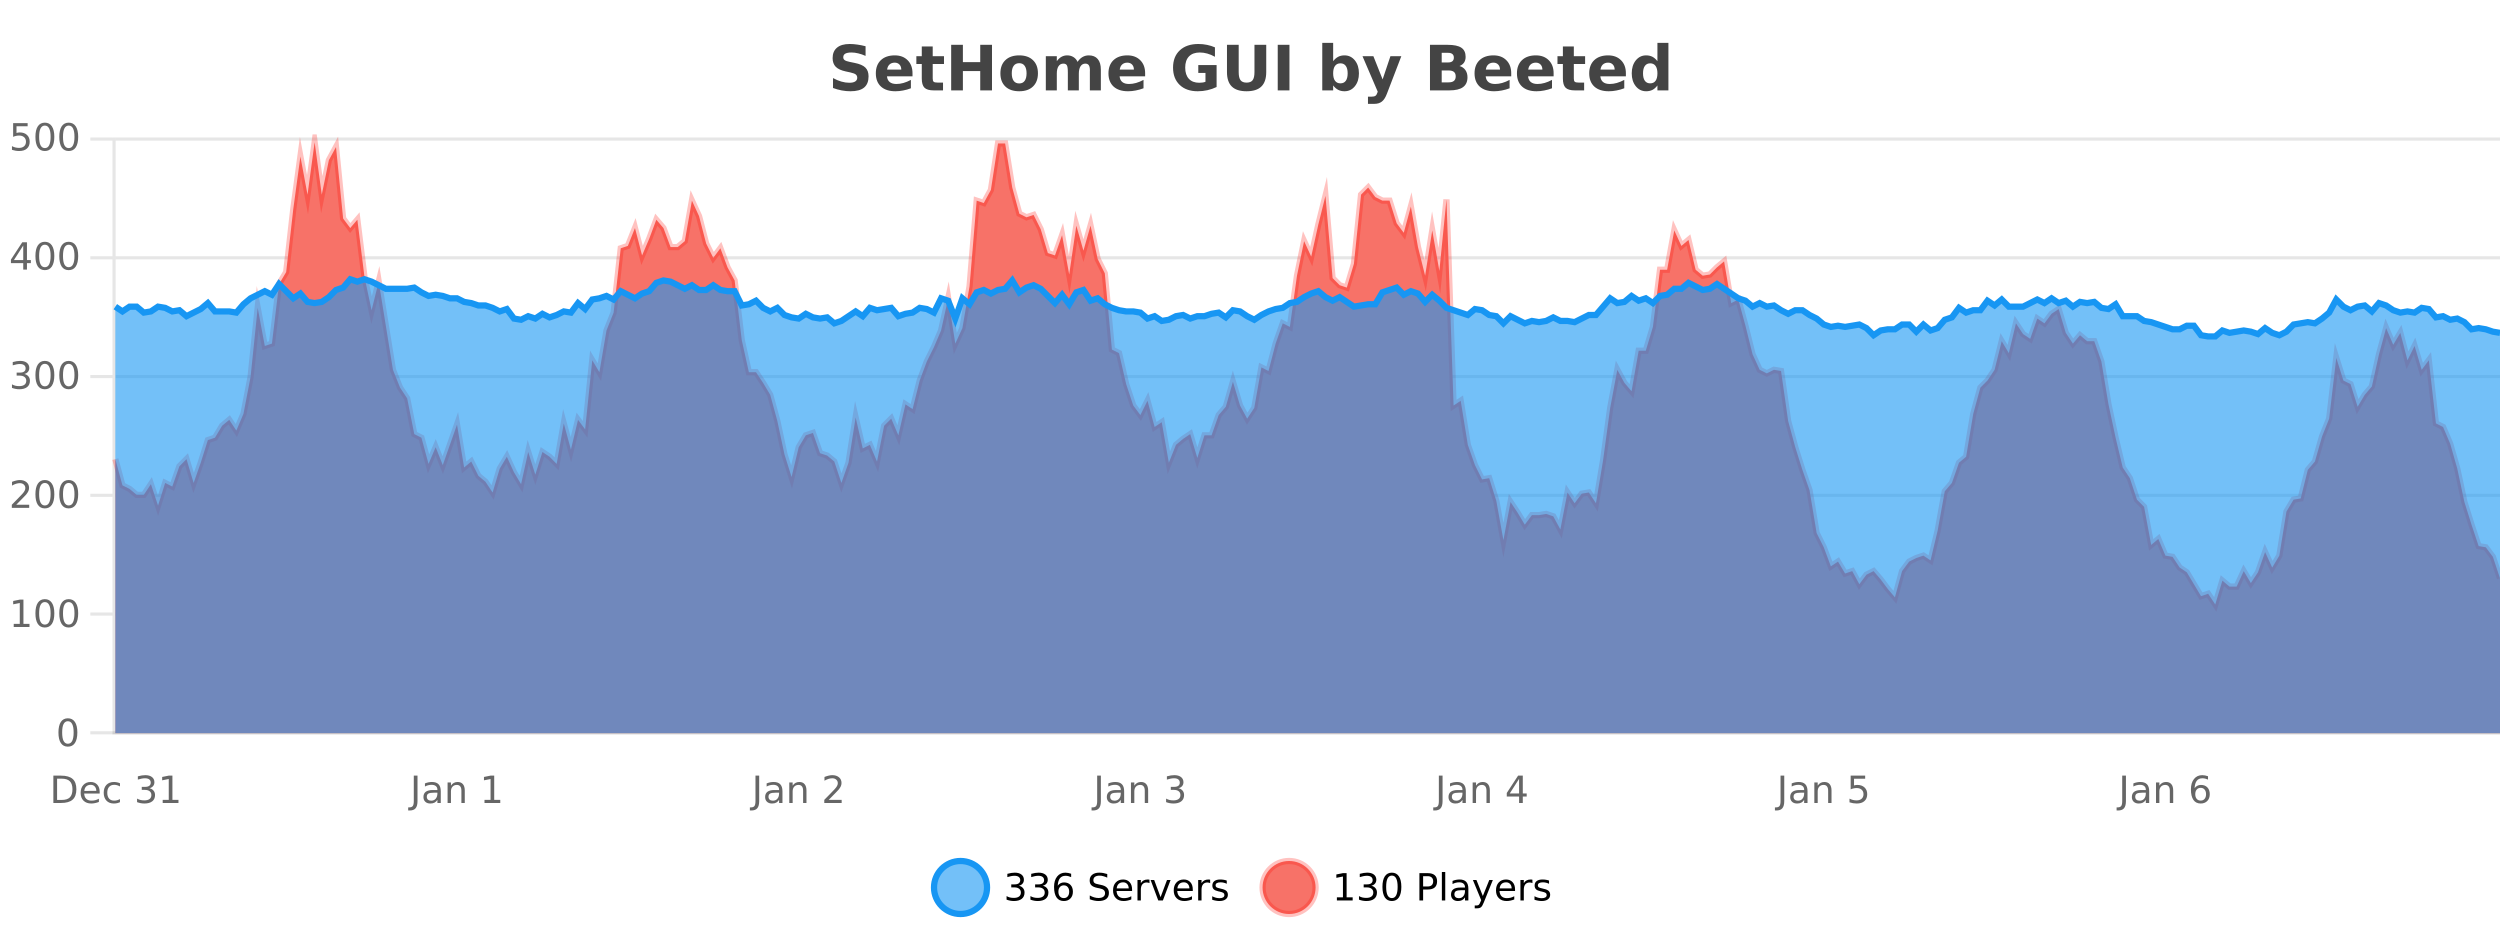 <?xml version="1.0" encoding="UTF-8"?>
<svg xmlns="http://www.w3.org/2000/svg" xmlns:xlink="http://www.w3.org/1999/xlink" width="800pt" height="300pt" viewBox="0 0 800 300" version="1.1">
<defs>
<clipPath id="clip1">
  <path d="M 270 263 L 345 263 L 345 300 L 270 300 Z M 270 263 "/>
</clipPath>
<clipPath id="clip2">
  <path d="M 375 263 L 450 263 L 450 300 L 375 300 Z M 375 263 "/>
</clipPath>
<clipPath id="clip3">
  <path d="M 36.906 45 L 800 45 L 800 234.602 L 36.906 234.602 Z M 36.906 45 "/>
</clipPath>
<clipPath id="clip4">
  <path d="M 35.906 43 L 800 43 L 800 222 L 35.906 222 Z M 35.906 43 "/>
</clipPath>
<clipPath id="clip5">
  <path d="M 36.906 89 L 800 89 L 800 234.602 L 36.906 234.602 Z M 36.906 89 "/>
</clipPath>
<clipPath id="clip6">
  <path d="M 35.906 61 L 800 61 L 800 136 L 35.906 136 Z M 35.906 61 "/>
</clipPath>
</defs>
<g id="surface5879046">
<rect x="0" y="0" width="800" height="300" style="fill:rgb(100%,100%,100%);fill-opacity:1;stroke:none;"/>
<path style="fill:none;stroke-width:1;stroke-linecap:butt;stroke-linejoin:miter;stroke:rgb(0%,0%,0%);stroke-opacity:0.098;stroke-miterlimit:10;" d="M 37 234.5 L 800 234.5 "/>
<path style="fill:none;stroke-width:1;stroke-linecap:butt;stroke-linejoin:miter;stroke:rgb(0%,0%,0%);stroke-opacity:0.098;stroke-miterlimit:10;" d="M 28.906 234.5 L 36 234.5 "/>
<path style="fill:none;stroke-width:1;stroke-linecap:butt;stroke-linejoin:miter;stroke:rgb(0%,0%,0%);stroke-opacity:0.098;stroke-miterlimit:10;" d="M 37 196.5 L 800 196.5 "/>
<path style="fill:none;stroke-width:1;stroke-linecap:butt;stroke-linejoin:miter;stroke:rgb(0%,0%,0%);stroke-opacity:0.098;stroke-miterlimit:10;" d="M 28.906 196.5 L 36 196.5 "/>
<path style="fill:none;stroke-width:1;stroke-linecap:butt;stroke-linejoin:miter;stroke:rgb(0%,0%,0%);stroke-opacity:0.098;stroke-miterlimit:10;" d="M 37 158.5 L 800 158.5 "/>
<path style="fill:none;stroke-width:1;stroke-linecap:butt;stroke-linejoin:miter;stroke:rgb(0%,0%,0%);stroke-opacity:0.098;stroke-miterlimit:10;" d="M 28.906 158.5 L 36 158.5 "/>
<path style="fill:none;stroke-width:1;stroke-linecap:butt;stroke-linejoin:miter;stroke:rgb(0%,0%,0%);stroke-opacity:0.098;stroke-miterlimit:10;" d="M 37 120.5 L 800 120.5 "/>
<path style="fill:none;stroke-width:1;stroke-linecap:butt;stroke-linejoin:miter;stroke:rgb(0%,0%,0%);stroke-opacity:0.098;stroke-miterlimit:10;" d="M 28.906 120.5 L 36 120.5 "/>
<path style="fill:none;stroke-width:1;stroke-linecap:butt;stroke-linejoin:miter;stroke:rgb(0%,0%,0%);stroke-opacity:0.098;stroke-miterlimit:10;" d="M 37 82.5 L 800 82.5 "/>
<path style="fill:none;stroke-width:1;stroke-linecap:butt;stroke-linejoin:miter;stroke:rgb(0%,0%,0%);stroke-opacity:0.098;stroke-miterlimit:10;" d="M 28.906 82.5 L 36 82.5 "/>
<path style="fill:none;stroke-width:1;stroke-linecap:butt;stroke-linejoin:miter;stroke:rgb(0%,0%,0%);stroke-opacity:0.098;stroke-miterlimit:10;" d="M 37 44.5 L 800 44.5 "/>
<path style="fill:none;stroke-width:1;stroke-linecap:butt;stroke-linejoin:miter;stroke:rgb(0%,0%,0%);stroke-opacity:0.098;stroke-miterlimit:10;" d="M 28.906 44.5 L 36 44.5 "/>
<path style=" stroke:none;fill-rule:nonzero;fill:rgb(9.02%,58.824%,95.294%);fill-opacity:0.6;" d="M 315.852 284 C 315.852 288.688 312.055 292.484 307.367 292.484 C 302.684 292.484 298.883 288.688 298.883 284 C 298.883 279.312 302.684 275.516 307.367 275.516 C 312.055 275.516 315.852 279.312 315.852 284 Z M 315.852 284 "/>
<g clip-path="url(#clip1)" clip-rule="nonzero">
<path style="fill:none;stroke-width:2;stroke-linecap:butt;stroke-linejoin:miter;stroke:rgb(9.02%,58.824%,95.294%);stroke-opacity:1;stroke-miterlimit:10;" d="M 315.852 284 C 315.852 288.688 312.055 292.484 307.367 292.484 C 302.684 292.484 298.883 288.688 298.883 284 C 298.883 279.312 302.684 275.516 307.367 275.516 C 312.055 275.516 315.852 279.312 315.852 284 Z M 315.852 284 "/>
</g>
<path style=" stroke:none;fill-rule:nonzero;fill:rgb(0%,0%,0%);fill-opacity:1;" d="M 326.055 283.438 C 326.617 283.562 327.055 283.82 327.367 284.203 C 327.688 284.578 327.852 285.047 327.852 285.609 C 327.852 286.477 327.555 287.148 326.961 287.625 C 326.367 288.094 325.523 288.328 324.43 288.328 C 324.062 288.328 323.684 288.289 323.289 288.219 C 322.902 288.148 322.508 288.039 322.102 287.891 L 322.102 286.75 C 322.422 286.938 322.777 287.086 323.164 287.188 C 323.559 287.281 323.969 287.328 324.398 287.328 C 325.137 287.328 325.699 287.184 326.086 286.891 C 326.48 286.602 326.68 286.172 326.68 285.609 C 326.68 285.102 326.496 284.699 326.133 284.406 C 325.766 284.117 325.266 283.969 324.633 283.969 L 323.602 283.969 L 323.602 283 L 324.68 283 C 325.25 283 325.695 282.887 326.008 282.656 C 326.32 282.418 326.477 282.078 326.477 281.641 C 326.477 281.195 326.312 280.852 325.992 280.609 C 325.68 280.371 325.227 280.25 324.633 280.25 C 324.297 280.25 323.945 280.289 323.57 280.359 C 323.203 280.422 322.797 280.527 322.352 280.672 L 322.352 279.625 C 322.809 279.5 323.23 279.406 323.617 279.344 C 324.012 279.281 324.383 279.25 324.727 279.25 C 325.633 279.25 326.344 279.453 326.867 279.859 C 327.387 280.266 327.648 280.82 327.648 281.516 C 327.648 282.008 327.508 282.418 327.227 282.75 C 326.953 283.086 326.562 283.312 326.055 283.438 Z M 333.691 283.438 C 334.254 283.562 334.691 283.82 335.004 284.203 C 335.324 284.578 335.488 285.047 335.488 285.609 C 335.488 286.477 335.191 287.148 334.598 287.625 C 334.004 288.094 333.16 288.328 332.066 288.328 C 331.699 288.328 331.32 288.289 330.926 288.219 C 330.539 288.148 330.145 288.039 329.738 287.891 L 329.738 286.75 C 330.059 286.938 330.414 287.086 330.801 287.188 C 331.195 287.281 331.605 287.328 332.035 287.328 C 332.773 287.328 333.336 287.184 333.723 286.891 C 334.117 286.602 334.316 286.172 334.316 285.609 C 334.316 285.102 334.133 284.699 333.77 284.406 C 333.402 284.117 332.902 283.969 332.27 283.969 L 331.238 283.969 L 331.238 283 L 332.316 283 C 332.887 283 333.332 282.887 333.645 282.656 C 333.957 282.418 334.113 282.078 334.113 281.641 C 334.113 281.195 333.949 280.852 333.629 280.609 C 333.316 280.371 332.863 280.25 332.27 280.25 C 331.934 280.25 331.582 280.289 331.207 280.359 C 330.84 280.422 330.434 280.527 329.988 280.672 L 329.988 279.625 C 330.445 279.5 330.867 279.406 331.254 279.344 C 331.648 279.281 332.02 279.25 332.363 279.25 C 333.27 279.25 333.98 279.453 334.504 279.859 C 335.023 280.266 335.285 280.82 335.285 281.516 C 335.285 282.008 335.145 282.418 334.863 282.75 C 334.59 283.086 334.199 283.312 333.691 283.438 Z M 340.422 283.312 C 339.891 283.312 339.469 283.496 339.156 283.859 C 338.844 284.227 338.688 284.719 338.688 285.344 C 338.688 285.98 338.844 286.48 339.156 286.844 C 339.469 287.211 339.891 287.391 340.422 287.391 C 340.953 287.391 341.367 287.211 341.672 286.844 C 341.984 286.48 342.141 285.98 342.141 285.344 C 342.141 284.719 341.984 284.227 341.672 283.859 C 341.367 283.496 340.953 283.312 340.422 283.312 Z M 342.766 279.594 L 342.766 280.672 C 342.461 280.539 342.16 280.434 341.859 280.359 C 341.555 280.289 341.258 280.25 340.969 280.25 C 340.188 280.25 339.586 280.516 339.172 281.047 C 338.766 281.57 338.531 282.359 338.469 283.422 C 338.695 283.09 338.984 282.836 339.328 282.656 C 339.68 282.469 340.066 282.375 340.484 282.375 C 341.359 282.375 342.051 282.641 342.562 283.172 C 343.07 283.703 343.328 284.43 343.328 285.344 C 343.328 286.25 343.062 286.977 342.531 287.516 C 342 288.059 341.297 288.328 340.422 288.328 C 339.398 288.328 338.625 287.945 338.094 287.172 C 337.562 286.391 337.297 285.266 337.297 283.797 C 337.297 282.414 337.625 281.309 338.281 280.484 C 338.938 279.664 339.816 279.25 340.922 279.25 C 341.211 279.25 341.508 279.281 341.812 279.344 C 342.113 279.398 342.43 279.48 342.766 279.594 Z M 354.32 279.688 L 354.32 280.844 C 353.871 280.637 353.445 280.48 353.039 280.375 C 352.641 280.262 352.262 280.203 351.898 280.203 C 351.25 280.203 350.75 280.328 350.398 280.578 C 350.055 280.828 349.883 281.188 349.883 281.656 C 349.883 282.043 349.996 282.336 350.227 282.531 C 350.453 282.73 350.898 282.887 351.555 283 L 352.258 283.156 C 353.141 283.324 353.793 283.621 354.211 284.047 C 354.637 284.465 354.852 285.027 354.852 285.734 C 354.852 286.59 354.562 287.234 353.992 287.672 C 353.43 288.109 352.594 288.328 351.492 288.328 C 351.086 288.328 350.648 288.281 350.18 288.188 C 349.711 288.094 349.227 287.953 348.727 287.766 L 348.727 286.547 C 349.203 286.82 349.672 287.023 350.133 287.156 C 350.602 287.293 351.055 287.359 351.492 287.359 C 352.168 287.359 352.688 287.23 353.055 286.969 C 353.43 286.699 353.617 286.32 353.617 285.828 C 353.617 285.402 353.48 285.07 353.211 284.828 C 352.949 284.578 352.516 284.398 351.914 284.281 L 351.195 284.141 C 350.309 283.965 349.668 283.688 349.273 283.312 C 348.887 282.938 348.695 282.418 348.695 281.75 C 348.695 280.969 348.965 280.359 349.508 279.922 C 350.047 279.477 350.797 279.25 351.758 279.25 C 352.172 279.25 352.59 279.289 353.008 279.359 C 353.434 279.434 353.871 279.543 354.32 279.688 Z M 362.266 284.609 L 362.266 285.125 L 357.297 285.125 C 357.348 285.875 357.57 286.445 357.969 286.828 C 358.375 287.215 358.93 287.406 359.641 287.406 C 360.055 287.406 360.457 287.359 360.844 287.266 C 361.238 287.164 361.629 287.008 362.016 286.797 L 362.016 287.828 C 361.617 287.984 361.219 288.105 360.812 288.188 C 360.406 288.281 359.992 288.328 359.578 288.328 C 358.535 288.328 357.707 288.027 357.094 287.422 C 356.477 286.809 356.172 285.98 356.172 284.938 C 356.172 283.867 356.461 283.016 357.047 282.391 C 357.629 281.758 358.41 281.438 359.391 281.438 C 360.273 281.438 360.973 281.727 361.484 282.297 C 362.004 282.859 362.266 283.633 362.266 284.609 Z M 361.188 284.281 C 361.176 283.699 361.008 283.23 360.688 282.875 C 360.363 282.523 359.938 282.344 359.406 282.344 C 358.801 282.344 358.316 282.516 357.953 282.859 C 357.598 283.203 357.395 283.684 357.344 284.297 Z M 367.836 282.594 C 367.711 282.531 367.574 282.484 367.43 282.453 C 367.293 282.414 367.137 282.391 366.961 282.391 C 366.355 282.391 365.887 282.59 365.555 282.984 C 365.23 283.383 365.07 283.953 365.07 284.703 L 365.07 288.156 L 363.992 288.156 L 363.992 281.594 L 365.07 281.594 L 365.07 282.609 C 365.297 282.215 365.594 281.922 365.961 281.734 C 366.324 281.539 366.766 281.438 367.289 281.438 C 367.359 281.438 367.438 281.445 367.523 281.453 C 367.617 281.465 367.715 281.48 367.82 281.5 Z M 368.195 281.594 L 369.336 281.594 L 371.383 287.094 L 373.445 281.594 L 374.586 281.594 L 372.117 288.156 L 370.648 288.156 Z M 381.688 284.609 L 381.688 285.125 L 376.719 285.125 C 376.77 285.875 376.992 286.445 377.391 286.828 C 377.797 287.215 378.352 287.406 379.062 287.406 C 379.477 287.406 379.879 287.359 380.266 287.266 C 380.66 287.164 381.051 287.008 381.438 286.797 L 381.438 287.828 C 381.039 287.984 380.641 288.105 380.234 288.188 C 379.828 288.281 379.414 288.328 379 288.328 C 377.957 288.328 377.129 288.027 376.516 287.422 C 375.898 286.809 375.594 285.98 375.594 284.938 C 375.594 283.867 375.883 283.016 376.469 282.391 C 377.051 281.758 377.832 281.438 378.812 281.438 C 379.695 281.438 380.395 281.727 380.906 282.297 C 381.426 282.859 381.688 283.633 381.688 284.609 Z M 380.609 284.281 C 380.598 283.699 380.43 283.23 380.109 282.875 C 379.785 282.523 379.359 282.344 378.828 282.344 C 378.223 282.344 377.738 282.516 377.375 282.859 C 377.02 283.203 376.816 283.684 376.766 284.297 Z M 387.258 282.594 C 387.133 282.531 386.996 282.484 386.852 282.453 C 386.715 282.414 386.559 282.391 386.383 282.391 C 385.777 282.391 385.309 282.59 384.977 282.984 C 384.652 283.383 384.492 283.953 384.492 284.703 L 384.492 288.156 L 383.414 288.156 L 383.414 281.594 L 384.492 281.594 L 384.492 282.609 C 384.719 282.215 385.016 281.922 385.383 281.734 C 385.746 281.539 386.188 281.438 386.711 281.438 C 386.781 281.438 386.859 281.445 386.945 281.453 C 387.039 281.465 387.137 281.48 387.242 281.5 Z M 392.562 281.781 L 392.562 282.812 C 392.258 282.656 391.941 282.543 391.609 282.469 C 391.285 282.387 390.945 282.344 390.594 282.344 C 390.062 282.344 389.66 282.43 389.391 282.594 C 389.117 282.75 388.984 282.996 388.984 283.328 C 388.984 283.578 389.078 283.777 389.266 283.922 C 389.461 284.059 389.852 284.188 390.438 284.312 L 390.797 284.406 C 391.566 284.562 392.113 284.793 392.438 285.094 C 392.758 285.398 392.922 285.812 392.922 286.344 C 392.922 286.961 392.676 287.445 392.188 287.797 C 391.707 288.152 391.047 288.328 390.203 288.328 C 389.848 288.328 389.477 288.289 389.094 288.219 C 388.719 288.156 388.32 288.059 387.906 287.922 L 387.906 286.797 C 388.301 287.008 388.691 287.164 389.078 287.266 C 389.461 287.371 389.848 287.422 390.234 287.422 C 390.734 287.422 391.117 287.34 391.391 287.172 C 391.672 286.996 391.812 286.746 391.812 286.422 C 391.812 286.133 391.711 285.906 391.516 285.75 C 391.316 285.594 390.883 285.445 390.219 285.297 L 389.844 285.219 C 389.176 285.074 388.691 284.855 388.391 284.562 C 388.098 284.273 387.953 283.875 387.953 283.375 C 387.953 282.75 388.172 282.273 388.609 281.938 C 389.047 281.605 389.664 281.438 390.469 281.438 C 390.863 281.438 391.238 281.469 391.594 281.531 C 391.945 281.586 392.27 281.668 392.562 281.781 Z M 317.367 277.016 "/>
<path style=" stroke:none;fill-rule:nonzero;fill:rgb(96.863%,44.706%,40.784%);fill-opacity:1;" d="M 420.988 284 C 420.988 288.688 417.191 292.484 412.504 292.484 C 407.82 292.484 404.02 288.688 404.02 284 C 404.02 279.312 407.82 275.516 412.504 275.516 C 417.191 275.516 420.988 279.312 420.988 284 Z M 420.988 284 "/>
<g clip-path="url(#clip2)" clip-rule="nonzero">
<path style="fill:none;stroke-width:2;stroke-linecap:butt;stroke-linejoin:miter;stroke:rgb(100%,4.706%,0%);stroke-opacity:0.247;stroke-miterlimit:10;" d="M 420.988 284 C 420.988 288.688 417.191 292.484 412.504 292.484 C 407.82 292.484 404.02 288.688 404.02 284 C 404.02 279.312 407.82 275.516 412.504 275.516 C 417.191 275.516 420.988 279.312 420.988 284 Z M 420.988 284 "/>
</g>
<path style=" stroke:none;fill-rule:nonzero;fill:rgb(0%,0%,0%);fill-opacity:1;" d="M 427.805 287.156 L 429.742 287.156 L 429.742 280.484 L 427.633 280.906 L 427.633 279.828 L 429.727 279.406 L 430.914 279.406 L 430.914 287.156 L 432.852 287.156 L 432.852 288.156 L 427.805 288.156 Z M 438.828 283.438 C 439.391 283.562 439.828 283.82 440.141 284.203 C 440.461 284.578 440.625 285.047 440.625 285.609 C 440.625 286.477 440.328 287.148 439.734 287.625 C 439.141 288.094 438.297 288.328 437.203 288.328 C 436.836 288.328 436.457 288.289 436.062 288.219 C 435.676 288.148 435.281 288.039 434.875 287.891 L 434.875 286.75 C 435.195 286.938 435.551 287.086 435.938 287.188 C 436.332 287.281 436.742 287.328 437.172 287.328 C 437.91 287.328 438.473 287.184 438.859 286.891 C 439.254 286.602 439.453 286.172 439.453 285.609 C 439.453 285.102 439.27 284.699 438.906 284.406 C 438.539 284.117 438.039 283.969 437.406 283.969 L 436.375 283.969 L 436.375 283 L 437.453 283 C 438.023 283 438.469 282.887 438.781 282.656 C 439.094 282.418 439.25 282.078 439.25 281.641 C 439.25 281.195 439.086 280.852 438.766 280.609 C 438.453 280.371 438 280.25 437.406 280.25 C 437.07 280.25 436.719 280.289 436.344 280.359 C 435.977 280.422 435.57 280.527 435.125 280.672 L 435.125 279.625 C 435.582 279.5 436.004 279.406 436.391 279.344 C 436.785 279.281 437.156 279.25 437.5 279.25 C 438.406 279.25 439.117 279.453 439.641 279.859 C 440.16 280.266 440.422 280.82 440.422 281.516 C 440.422 282.008 440.281 282.418 440 282.75 C 439.727 283.086 439.336 283.312 438.828 283.438 Z M 445.398 280.188 C 444.793 280.188 444.336 280.492 444.023 281.094 C 443.719 281.688 443.57 282.59 443.57 283.797 C 443.57 284.996 443.719 285.898 444.023 286.5 C 444.336 287.094 444.793 287.391 445.398 287.391 C 446.012 287.391 446.469 287.094 446.773 286.5 C 447.086 285.898 447.242 284.996 447.242 283.797 C 447.242 282.59 447.086 281.688 446.773 281.094 C 446.469 280.492 446.012 280.188 445.398 280.188 Z M 445.398 279.25 C 446.375 279.25 447.125 279.641 447.648 280.422 C 448.168 281.195 448.43 282.32 448.43 283.797 C 448.43 285.266 448.168 286.391 447.648 287.172 C 447.125 287.945 446.375 288.328 445.398 288.328 C 444.418 288.328 443.668 287.945 443.148 287.172 C 442.637 286.391 442.383 285.266 442.383 283.797 C 442.383 282.32 442.637 281.195 443.148 280.422 C 443.668 279.641 444.418 279.25 445.398 279.25 Z M 455.398 280.375 L 455.398 283.672 L 456.883 283.672 C 457.434 283.672 457.859 283.531 458.164 283.25 C 458.465 282.961 458.617 282.547 458.617 282.016 C 458.617 281.496 458.465 281.094 458.164 280.812 C 457.859 280.523 457.434 280.375 456.883 280.375 Z M 454.211 279.406 L 456.883 279.406 C 457.871 279.406 458.617 279.633 459.117 280.078 C 459.617 280.516 459.867 281.164 459.867 282.016 C 459.867 282.883 459.617 283.539 459.117 283.984 C 458.617 284.422 457.871 284.641 456.883 284.641 L 455.398 284.641 L 455.398 288.156 L 454.211 288.156 Z M 461.398 279.031 L 462.477 279.031 L 462.477 288.156 L 461.398 288.156 Z M 467.719 284.859 C 466.852 284.859 466.25 284.961 465.906 285.156 C 465.57 285.355 465.406 285.695 465.406 286.172 C 465.406 286.559 465.531 286.867 465.781 287.094 C 466.039 287.312 466.383 287.422 466.812 287.422 C 467.414 287.422 467.895 287.215 468.25 286.797 C 468.613 286.371 468.797 285.805 468.797 285.094 L 468.797 284.859 Z M 469.875 284.406 L 469.875 288.156 L 468.797 288.156 L 468.797 287.156 C 468.547 287.555 468.238 287.852 467.875 288.047 C 467.508 288.234 467.062 288.328 466.531 288.328 C 465.852 288.328 465.316 288.141 464.922 287.766 C 464.523 287.383 464.328 286.875 464.328 286.25 C 464.328 285.512 464.57 284.953 465.062 284.578 C 465.562 284.203 466.301 284.016 467.281 284.016 L 468.797 284.016 L 468.797 283.906 C 468.797 283.406 468.629 283.023 468.297 282.75 C 467.973 282.48 467.52 282.344 466.938 282.344 C 466.562 282.344 466.191 282.391 465.828 282.484 C 465.473 282.578 465.133 282.715 464.812 282.891 L 464.812 281.891 C 465.207 281.734 465.586 281.621 465.953 281.547 C 466.328 281.477 466.691 281.438 467.047 281.438 C 467.992 281.438 468.703 281.684 469.172 282.172 C 469.641 282.664 469.875 283.406 469.875 284.406 Z M 474.82 288.766 C 474.516 289.547 474.219 290.055 473.93 290.297 C 473.637 290.535 473.25 290.656 472.773 290.656 L 471.914 290.656 L 471.914 289.75 L 472.539 289.75 C 472.84 289.75 473.07 289.676 473.227 289.531 C 473.391 289.395 473.574 289.066 473.773 288.547 L 473.977 288.047 L 471.32 281.594 L 472.461 281.594 L 474.508 286.719 L 476.57 281.594 L 477.711 281.594 Z M 484.812 284.609 L 484.812 285.125 L 479.844 285.125 C 479.895 285.875 480.117 286.445 480.516 286.828 C 480.922 287.215 481.477 287.406 482.188 287.406 C 482.602 287.406 483.004 287.359 483.391 287.266 C 483.785 287.164 484.176 287.008 484.562 286.797 L 484.562 287.828 C 484.164 287.984 483.766 288.105 483.359 288.188 C 482.953 288.281 482.539 288.328 482.125 288.328 C 481.082 288.328 480.254 288.027 479.641 287.422 C 479.023 286.809 478.719 285.98 478.719 284.938 C 478.719 283.867 479.008 283.016 479.594 282.391 C 480.176 281.758 480.957 281.438 481.938 281.438 C 482.82 281.438 483.52 281.727 484.031 282.297 C 484.551 282.859 484.812 283.633 484.812 284.609 Z M 483.734 284.281 C 483.723 283.699 483.555 283.23 483.234 282.875 C 482.91 282.523 482.484 282.344 481.953 282.344 C 481.348 282.344 480.863 282.516 480.5 282.859 C 480.145 283.203 479.941 283.684 479.891 284.297 Z M 490.383 282.594 C 490.258 282.531 490.121 282.484 489.977 282.453 C 489.84 282.414 489.684 282.391 489.508 282.391 C 488.902 282.391 488.434 282.59 488.102 282.984 C 487.777 283.383 487.617 283.953 487.617 284.703 L 487.617 288.156 L 486.539 288.156 L 486.539 281.594 L 487.617 281.594 L 487.617 282.609 C 487.844 282.215 488.141 281.922 488.508 281.734 C 488.871 281.539 489.312 281.438 489.836 281.438 C 489.906 281.438 489.984 281.445 490.07 281.453 C 490.164 281.465 490.262 281.48 490.367 281.5 Z M 495.691 281.781 L 495.691 282.812 C 495.387 282.656 495.07 282.543 494.738 282.469 C 494.414 282.387 494.074 282.344 493.723 282.344 C 493.191 282.344 492.789 282.43 492.52 282.594 C 492.246 282.75 492.113 282.996 492.113 283.328 C 492.113 283.578 492.207 283.777 492.395 283.922 C 492.59 284.059 492.98 284.188 493.566 284.312 L 493.926 284.406 C 494.695 284.562 495.242 284.793 495.566 285.094 C 495.887 285.398 496.051 285.812 496.051 286.344 C 496.051 286.961 495.805 287.445 495.316 287.797 C 494.836 288.152 494.176 288.328 493.332 288.328 C 492.977 288.328 492.605 288.289 492.223 288.219 C 491.848 288.156 491.449 288.059 491.035 287.922 L 491.035 286.797 C 491.43 287.008 491.82 287.164 492.207 287.266 C 492.59 287.371 492.977 287.422 493.363 287.422 C 493.863 287.422 494.246 287.34 494.52 287.172 C 494.801 286.996 494.941 286.746 494.941 286.422 C 494.941 286.133 494.84 285.906 494.645 285.75 C 494.445 285.594 494.012 285.445 493.348 285.297 L 492.973 285.219 C 492.305 285.074 491.82 284.855 491.52 284.562 C 491.227 284.273 491.082 283.875 491.082 283.375 C 491.082 282.75 491.301 282.273 491.738 281.938 C 492.176 281.605 492.793 281.438 493.598 281.438 C 493.992 281.438 494.367 281.469 494.723 281.531 C 495.074 281.586 495.398 281.668 495.691 281.781 Z M 422.504 277.016 "/>
<path style=" stroke:none;fill-rule:nonzero;fill:rgb(26.667%,26.667%,26.667%);fill-opacity:1;" d="M 276.984 14.797 L 276.984 17.891 C 276.18 17.527 275.398 17.258 274.641 17.078 C 273.879 16.891 273.16 16.797 272.484 16.797 C 271.586 16.797 270.922 16.922 270.484 17.172 C 270.055 17.422 269.844 17.809 269.844 18.328 C 269.844 18.715 269.988 19.016 270.281 19.234 C 270.57 19.453 271.098 19.641 271.859 19.797 L 273.453 20.125 C 275.078 20.449 276.227 20.945 276.906 21.609 C 277.594 22.277 277.938 23.219 277.938 24.438 C 277.938 26.043 277.457 27.242 276.5 28.031 C 275.551 28.812 274.098 29.203 272.141 29.203 C 271.211 29.203 270.281 29.113 269.344 28.938 C 268.414 28.762 267.488 28.5 266.562 28.156 L 266.562 24.984 C 267.488 25.484 268.383 25.859 269.25 26.109 C 270.125 26.359 270.969 26.484 271.781 26.484 C 272.602 26.484 273.227 26.352 273.656 26.078 C 274.094 25.797 274.312 25.402 274.312 24.891 C 274.312 24.445 274.16 24.094 273.859 23.844 C 273.566 23.594 272.977 23.371 272.094 23.172 L 270.641 22.859 C 269.18 22.547 268.113 22.055 267.438 21.375 C 266.77 20.688 266.438 19.762 266.438 18.594 C 266.438 17.148 266.906 16.031 267.844 15.25 C 268.781 14.469 270.129 14.078 271.891 14.078 C 272.691 14.078 273.516 14.141 274.359 14.266 C 275.203 14.383 276.078 14.559 276.984 14.797 Z M 292 23.422 L 292 24.422 L 283.828 24.422 C 283.91 25.246 284.207 25.859 284.719 26.266 C 285.227 26.672 285.938 26.875 286.844 26.875 C 287.582 26.875 288.336 26.766 289.109 26.547 C 289.879 26.328 290.672 26 291.484 25.562 L 291.484 28.25 C 290.66 28.562 289.832 28.797 289 28.953 C 288.176 29.117 287.352 29.203 286.531 29.203 C 284.551 29.203 283.008 28.703 281.906 27.703 C 280.812 26.695 280.266 25.281 280.266 23.469 C 280.266 21.68 280.801 20.273 281.875 19.25 C 282.957 18.23 284.441 17.719 286.328 17.719 C 288.047 17.719 289.422 18.242 290.453 19.281 C 291.484 20.312 292 21.695 292 23.422 Z M 288.406 22.266 C 288.406 21.602 288.211 21.062 287.828 20.656 C 287.441 20.25 286.938 20.047 286.312 20.047 C 285.633 20.047 285.082 20.242 284.656 20.625 C 284.238 21 283.977 21.547 283.875 22.266 Z M 298.469 14.875 L 298.469 17.984 L 302.078 17.984 L 302.078 20.484 L 298.469 20.484 L 298.469 25.125 C 298.469 25.637 298.566 25.98 298.766 26.156 C 298.973 26.336 299.375 26.422 299.969 26.422 L 301.766 26.422 L 301.766 28.922 L 298.766 28.922 C 297.391 28.922 296.41 28.637 295.828 28.062 C 295.254 27.48 294.969 26.5 294.969 25.125 L 294.969 20.484 L 293.234 20.484 L 293.234 17.984 L 294.969 17.984 L 294.969 14.875 Z M 304.375 14.344 L 308.125 14.344 L 308.125 19.891 L 313.672 19.891 L 313.672 14.344 L 317.438 14.344 L 317.438 28.922 L 313.672 28.922 L 313.672 22.734 L 308.125 22.734 L 308.125 28.922 L 304.375 28.922 Z M 326.156 20.219 C 325.375 20.219 324.781 20.5 324.375 21.062 C 323.969 21.617 323.766 22.418 323.766 23.469 C 323.766 24.512 323.969 25.312 324.375 25.875 C 324.781 26.43 325.375 26.703 326.156 26.703 C 326.914 26.703 327.492 26.43 327.891 25.875 C 328.297 25.312 328.5 24.512 328.5 23.469 C 328.5 22.418 328.297 21.617 327.891 21.062 C 327.492 20.5 326.914 20.219 326.156 20.219 Z M 326.156 17.719 C 328.031 17.719 329.492 18.23 330.547 19.25 C 331.609 20.262 332.141 21.668 332.141 23.469 C 332.141 25.262 331.609 26.668 330.547 27.688 C 329.492 28.699 328.031 29.203 326.156 29.203 C 324.258 29.203 322.781 28.699 321.719 27.688 C 320.656 26.668 320.125 25.262 320.125 23.469 C 320.125 21.668 320.656 20.262 321.719 19.25 C 322.781 18.23 324.258 17.719 326.156 17.719 Z M 344.82 19.797 C 345.266 19.121 345.793 18.605 346.398 18.25 C 347.012 17.898 347.684 17.719 348.414 17.719 C 349.664 17.719 350.617 18.109 351.273 18.891 C 351.938 19.664 352.273 20.789 352.273 22.266 L 352.273 28.922 L 348.758 28.922 L 348.758 23.219 C 348.758 23.137 348.758 23.047 348.758 22.953 C 348.766 22.859 348.773 22.73 348.773 22.562 C 348.773 21.793 348.656 21.234 348.43 20.891 C 348.199 20.539 347.828 20.359 347.32 20.359 C 346.664 20.359 346.152 20.637 345.789 21.188 C 345.422 21.73 345.234 22.516 345.227 23.547 L 345.227 28.922 L 341.711 28.922 L 341.711 23.219 C 341.711 22.012 341.605 21.234 341.398 20.891 C 341.188 20.539 340.82 20.359 340.289 20.359 C 339.609 20.359 339.09 20.637 338.727 21.188 C 338.359 21.73 338.18 22.516 338.18 23.547 L 338.18 28.922 L 334.664 28.922 L 334.664 17.984 L 338.18 17.984 L 338.18 19.578 C 338.617 18.965 339.109 18.5 339.664 18.188 C 340.215 17.875 340.828 17.719 341.508 17.719 C 342.258 17.719 342.922 17.902 343.508 18.266 C 344.09 18.633 344.527 19.141 344.82 19.797 Z M 366.441 23.422 L 366.441 24.422 L 358.27 24.422 C 358.352 25.246 358.648 25.859 359.16 26.266 C 359.668 26.672 360.379 26.875 361.285 26.875 C 362.023 26.875 362.777 26.766 363.551 26.547 C 364.32 26.328 365.113 26 365.926 25.562 L 365.926 28.25 C 365.102 28.562 364.273 28.797 363.441 28.953 C 362.617 29.117 361.793 29.203 360.973 29.203 C 358.992 29.203 357.449 28.703 356.348 27.703 C 355.254 26.695 354.707 25.281 354.707 23.469 C 354.707 21.68 355.242 20.273 356.316 19.25 C 357.398 18.23 358.883 17.719 360.77 17.719 C 362.488 17.719 363.863 18.242 364.895 19.281 C 365.926 20.312 366.441 21.695 366.441 23.422 Z M 362.848 22.266 C 362.848 21.602 362.652 21.062 362.27 20.656 C 361.883 20.25 361.379 20.047 360.754 20.047 C 360.074 20.047 359.523 20.242 359.098 20.625 C 358.68 21 358.418 21.547 358.316 22.266 Z M 389.312 27.844 C 388.375 28.293 387.398 28.633 386.391 28.859 C 385.391 29.086 384.348 29.203 383.266 29.203 C 380.836 29.203 378.914 28.527 377.5 27.172 C 376.082 25.809 375.375 23.965 375.375 21.641 C 375.375 19.297 376.094 17.453 377.531 16.109 C 378.977 14.758 380.961 14.078 383.484 14.078 C 384.453 14.078 385.379 14.172 386.266 14.359 C 387.148 14.539 387.988 14.805 388.781 15.156 L 388.781 18.172 C 387.969 17.715 387.156 17.371 386.344 17.141 C 385.539 16.914 384.738 16.797 383.938 16.797 C 382.438 16.797 381.281 17.219 380.469 18.062 C 379.664 18.898 379.266 20.09 379.266 21.641 C 379.266 23.184 379.656 24.375 380.438 25.219 C 381.219 26.062 382.328 26.484 383.766 26.484 C 384.148 26.484 384.508 26.461 384.844 26.406 C 385.188 26.355 385.488 26.277 385.75 26.172 L 385.75 23.344 L 383.453 23.344 L 383.453 20.828 L 389.312 20.828 Z M 392.633 14.344 L 396.383 14.344 L 396.383 23.078 C 396.383 24.289 396.578 25.152 396.977 25.672 C 397.371 26.184 398.012 26.438 398.898 26.438 C 399.805 26.438 400.449 26.184 400.836 25.672 C 401.23 25.152 401.43 24.289 401.43 23.078 L 401.43 14.344 L 405.195 14.344 L 405.195 23.078 C 405.195 25.141 404.672 26.68 403.633 27.688 C 402.602 28.699 401.023 29.203 398.898 29.203 C 396.781 29.203 395.211 28.699 394.18 27.688 C 393.148 26.68 392.633 25.141 392.633 23.078 Z M 408.875 14.344 L 412.625 14.344 L 412.625 28.922 L 408.875 28.922 Z M 428.938 26.672 C 429.688 26.672 430.258 26.402 430.656 25.859 C 431.051 25.309 431.25 24.512 431.25 23.469 C 431.25 22.43 431.051 21.637 430.656 21.094 C 430.258 20.543 429.688 20.266 428.938 20.266 C 428.188 20.266 427.609 20.543 427.203 21.094 C 426.805 21.637 426.609 22.43 426.609 23.469 C 426.609 24.5 426.805 25.293 427.203 25.844 C 427.609 26.398 428.188 26.672 428.938 26.672 Z M 426.609 19.578 C 427.098 18.945 427.633 18.477 428.219 18.172 C 428.801 17.871 429.473 17.719 430.234 17.719 C 431.586 17.719 432.695 18.258 433.562 19.328 C 434.426 20.402 434.859 21.781 434.859 23.469 C 434.859 25.148 434.426 26.523 433.562 27.594 C 432.695 28.668 431.586 29.203 430.234 29.203 C 429.473 29.203 428.801 29.051 428.219 28.75 C 427.633 28.449 427.098 27.98 426.609 27.344 L 426.609 28.922 L 423.125 28.922 L 423.125 13.719 L 426.609 13.719 Z M 436 17.984 L 439.484 17.984 L 442.438 25.406 L 444.938 17.984 L 448.422 17.984 L 443.828 29.953 C 443.367 31.172 442.828 32.02 442.203 32.5 C 441.586 32.988 440.781 33.234 439.781 33.234 L 437.75 33.234 L 437.75 30.938 L 438.844 30.938 C 439.438 30.938 439.867 30.844 440.141 30.656 C 440.41 30.469 440.617 30.129 440.766 29.641 L 440.875 29.344 Z M 463.422 19.984 C 464.016 19.984 464.461 19.855 464.766 19.594 C 465.078 19.336 465.234 18.949 465.234 18.438 C 465.234 17.938 465.078 17.559 464.766 17.297 C 464.461 17.039 464.016 16.906 463.422 16.906 L 461.344 16.906 L 461.344 19.984 Z M 463.547 26.359 C 464.305 26.359 464.875 26.203 465.25 25.891 C 465.633 25.57 465.828 25.086 465.828 24.438 C 465.828 23.805 465.641 23.328 465.266 23.016 C 464.891 22.703 464.316 22.547 463.547 22.547 L 461.344 22.547 L 461.344 26.359 Z M 467.047 21.125 C 467.859 21.355 468.484 21.789 468.922 22.422 C 469.367 23.047 469.594 23.82 469.594 24.734 C 469.594 26.141 469.113 27.195 468.156 27.891 C 467.207 28.578 465.766 28.922 463.828 28.922 L 457.594 28.922 L 457.594 14.344 L 463.234 14.344 C 465.254 14.344 466.719 14.652 467.625 15.266 C 468.539 15.871 469 16.852 469 18.203 C 469 18.914 468.832 19.516 468.5 20.016 C 468.164 20.508 467.68 20.875 467.047 21.125 Z M 483.59 23.422 L 483.59 24.422 L 475.418 24.422 C 475.5 25.246 475.797 25.859 476.309 26.266 C 476.816 26.672 477.527 26.875 478.434 26.875 C 479.172 26.875 479.926 26.766 480.699 26.547 C 481.469 26.328 482.262 26 483.074 25.562 L 483.074 28.25 C 482.25 28.562 481.422 28.797 480.59 28.953 C 479.766 29.117 478.941 29.203 478.121 29.203 C 476.141 29.203 474.598 28.703 473.496 27.703 C 472.402 26.695 471.855 25.281 471.855 23.469 C 471.855 21.68 472.391 20.273 473.465 19.25 C 474.547 18.23 476.031 17.719 477.918 17.719 C 479.637 17.719 481.012 18.242 482.043 19.281 C 483.074 20.312 483.59 21.695 483.59 23.422 Z M 479.996 22.266 C 479.996 21.602 479.801 21.062 479.418 20.656 C 479.031 20.25 478.527 20.047 477.902 20.047 C 477.223 20.047 476.672 20.242 476.246 20.625 C 475.828 21 475.566 21.547 475.465 22.266 Z M 497.156 23.422 L 497.156 24.422 L 488.984 24.422 C 489.066 25.246 489.363 25.859 489.875 26.266 C 490.383 26.672 491.094 26.875 492 26.875 C 492.738 26.875 493.492 26.766 494.266 26.547 C 495.035 26.328 495.828 26 496.641 25.562 L 496.641 28.25 C 495.816 28.562 494.988 28.797 494.156 28.953 C 493.332 29.117 492.508 29.203 491.688 29.203 C 489.707 29.203 488.164 28.703 487.062 27.703 C 485.969 26.695 485.422 25.281 485.422 23.469 C 485.422 21.68 485.957 20.273 487.031 19.25 C 488.113 18.23 489.598 17.719 491.484 17.719 C 493.203 17.719 494.578 18.242 495.609 19.281 C 496.641 20.312 497.156 21.695 497.156 23.422 Z M 493.562 22.266 C 493.562 21.602 493.367 21.062 492.984 20.656 C 492.598 20.25 492.094 20.047 491.469 20.047 C 490.789 20.047 490.238 20.242 489.812 20.625 C 489.395 21 489.133 21.547 489.031 22.266 Z M 503.625 14.875 L 503.625 17.984 L 507.234 17.984 L 507.234 20.484 L 503.625 20.484 L 503.625 25.125 C 503.625 25.637 503.723 25.98 503.922 26.156 C 504.129 26.336 504.531 26.422 505.125 26.422 L 506.922 26.422 L 506.922 28.922 L 503.922 28.922 C 502.547 28.922 501.566 28.637 500.984 28.062 C 500.41 27.48 500.125 26.5 500.125 25.125 L 500.125 20.484 L 498.391 20.484 L 498.391 17.984 L 500.125 17.984 L 500.125 14.875 Z M 520.281 23.422 L 520.281 24.422 L 512.109 24.422 C 512.191 25.246 512.488 25.859 513 26.266 C 513.508 26.672 514.219 26.875 515.125 26.875 C 515.863 26.875 516.617 26.766 517.391 26.547 C 518.16 26.328 518.953 26 519.766 25.562 L 519.766 28.25 C 518.941 28.562 518.113 28.797 517.281 28.953 C 516.457 29.117 515.633 29.203 514.812 29.203 C 512.832 29.203 511.289 28.703 510.188 27.703 C 509.094 26.695 508.547 25.281 508.547 23.469 C 508.547 21.68 509.082 20.273 510.156 19.25 C 511.238 18.23 512.723 17.719 514.609 17.719 C 516.328 17.719 517.703 18.242 518.734 19.281 C 519.766 20.312 520.281 21.695 520.281 23.422 Z M 516.688 22.266 C 516.688 21.602 516.492 21.062 516.109 20.656 C 515.723 20.25 515.219 20.047 514.594 20.047 C 513.914 20.047 513.363 20.242 512.938 20.625 C 512.52 21 512.258 21.547 512.156 22.266 Z M 530.375 19.578 L 530.375 13.719 L 533.891 13.719 L 533.891 28.922 L 530.375 28.922 L 530.375 27.344 C 529.895 27.992 529.363 28.465 528.781 28.766 C 528.195 29.055 527.523 29.203 526.766 29.203 C 525.422 29.203 524.316 28.668 523.453 27.594 C 522.586 26.523 522.156 25.148 522.156 23.469 C 522.156 21.781 522.586 20.402 523.453 19.328 C 524.316 18.258 525.422 17.719 526.766 17.719 C 527.523 17.719 528.195 17.871 528.781 18.172 C 529.363 18.477 529.895 18.945 530.375 19.578 Z M 528.062 26.672 C 528.812 26.672 529.383 26.402 529.781 25.859 C 530.176 25.309 530.375 24.512 530.375 23.469 C 530.375 22.43 530.176 21.637 529.781 21.094 C 529.383 20.543 528.812 20.266 528.062 20.266 C 527.32 20.266 526.754 20.543 526.359 21.094 C 525.961 21.637 525.766 22.43 525.766 23.469 C 525.766 24.512 525.961 25.309 526.359 25.859 C 526.754 26.402 527.32 26.672 528.062 26.672 Z M 265 10.359 "/>
<path style="fill:none;stroke-width:1;stroke-linecap:butt;stroke-linejoin:miter;stroke:rgb(0%,0%,0%);stroke-opacity:0.098;stroke-miterlimit:10;" d="M 36 234.5 L 801 234.5 "/>
<path style=" stroke:none;fill-rule:nonzero;fill:rgb(40%,40%,40%);fill-opacity:1;" d="M 18.266 249.172 L 18.266 255.984 L 19.703 255.984 C 20.91 255.984 21.789 255.715 22.344 255.172 C 22.906 254.621 23.188 253.75 23.188 252.562 C 23.188 251.398 22.906 250.543 22.344 250 C 21.789 249.449 20.91 249.172 19.703 249.172 Z M 17.078 248.203 L 19.516 248.203 C 21.211 248.203 22.457 248.559 23.25 249.266 C 24.039 249.965 24.438 251.062 24.438 252.562 C 24.438 254.074 24.035 255.184 23.234 255.891 C 22.441 256.602 21.203 256.953 19.516 256.953 L 17.078 256.953 Z M 31.898 253.406 L 31.898 253.922 L 26.93 253.922 C 26.98 254.672 27.203 255.242 27.602 255.625 C 28.008 256.012 28.562 256.203 29.273 256.203 C 29.688 256.203 30.09 256.156 30.477 256.062 C 30.871 255.961 31.262 255.805 31.648 255.594 L 31.648 256.625 C 31.25 256.781 30.852 256.902 30.445 256.984 C 30.039 257.078 29.625 257.125 29.211 257.125 C 28.168 257.125 27.34 256.824 26.727 256.219 C 26.109 255.605 25.805 254.777 25.805 253.734 C 25.805 252.664 26.094 251.812 26.68 251.188 C 27.262 250.555 28.043 250.234 29.023 250.234 C 29.906 250.234 30.605 250.523 31.117 251.094 C 31.637 251.656 31.898 252.43 31.898 253.406 Z M 30.82 253.078 C 30.809 252.496 30.641 252.027 30.32 251.672 C 29.996 251.32 29.57 251.141 29.039 251.141 C 28.434 251.141 27.949 251.312 27.586 251.656 C 27.23 252 27.027 252.48 26.977 253.094 Z M 38.391 250.641 L 38.391 251.656 C 38.078 251.48 37.77 251.352 37.469 251.266 C 37.164 251.184 36.859 251.141 36.547 251.141 C 35.836 251.141 35.289 251.367 34.906 251.812 C 34.52 252.25 34.328 252.871 34.328 253.672 C 34.328 254.477 34.52 255.102 34.906 255.547 C 35.289 255.984 35.836 256.203 36.547 256.203 C 36.859 256.203 37.164 256.164 37.469 256.078 C 37.77 255.996 38.078 255.871 38.391 255.703 L 38.391 256.703 C 38.086 256.84 37.773 256.945 37.453 257.016 C 37.129 257.086 36.785 257.125 36.422 257.125 C 35.43 257.125 34.645 256.82 34.062 256.203 C 33.477 255.578 33.188 254.734 33.188 253.672 C 33.188 252.609 33.477 251.773 34.062 251.156 C 34.656 250.543 35.469 250.234 36.5 250.234 C 36.82 250.234 37.141 250.273 37.453 250.344 C 37.773 250.406 38.086 250.508 38.391 250.641 Z M 47.816 252.234 C 48.379 252.359 48.816 252.617 49.129 253 C 49.449 253.375 49.613 253.844 49.613 254.406 C 49.613 255.273 49.316 255.945 48.723 256.422 C 48.129 256.891 47.285 257.125 46.191 257.125 C 45.824 257.125 45.445 257.086 45.051 257.016 C 44.664 256.945 44.27 256.836 43.863 256.688 L 43.863 255.547 C 44.184 255.734 44.539 255.883 44.926 255.984 C 45.32 256.078 45.73 256.125 46.16 256.125 C 46.898 256.125 47.461 255.98 47.848 255.688 C 48.242 255.398 48.441 254.969 48.441 254.406 C 48.441 253.898 48.258 253.496 47.895 253.203 C 47.527 252.914 47.027 252.766 46.395 252.766 L 45.363 252.766 L 45.363 251.797 L 46.441 251.797 C 47.012 251.797 47.457 251.684 47.77 251.453 C 48.082 251.215 48.238 250.875 48.238 250.438 C 48.238 249.992 48.074 249.648 47.754 249.406 C 47.441 249.168 46.988 249.047 46.395 249.047 C 46.059 249.047 45.707 249.086 45.332 249.156 C 44.965 249.219 44.559 249.324 44.113 249.469 L 44.113 248.422 C 44.57 248.297 44.992 248.203 45.379 248.141 C 45.773 248.078 46.145 248.047 46.488 248.047 C 47.395 248.047 48.105 248.25 48.629 248.656 C 49.148 249.062 49.41 249.617 49.41 250.312 C 49.41 250.805 49.27 251.215 48.988 251.547 C 48.715 251.883 48.324 252.109 47.816 252.234 Z M 52.062 255.953 L 54 255.953 L 54 249.281 L 51.891 249.703 L 51.891 248.625 L 53.984 248.203 L 55.172 248.203 L 55.172 255.953 L 57.109 255.953 L 57.109 256.953 L 52.062 256.953 Z M 15.906 245.816 "/>
<path style=" stroke:none;fill-rule:nonzero;fill:rgb(40%,40%,40%);fill-opacity:1;" d="M 132.414 248.203 L 133.602 248.203 L 133.602 256.344 C 133.602 257.395 133.398 258.16 132.992 258.641 C 132.594 259.117 131.953 259.359 131.07 259.359 L 130.617 259.359 L 130.617 258.359 L 130.992 258.359 C 131.512 258.359 131.875 258.211 132.086 257.922 C 132.305 257.629 132.414 257.102 132.414 256.344 Z M 138.891 253.656 C 138.023 253.656 137.422 253.758 137.078 253.953 C 136.742 254.152 136.578 254.492 136.578 254.969 C 136.578 255.355 136.703 255.664 136.953 255.891 C 137.211 256.109 137.555 256.219 137.984 256.219 C 138.586 256.219 139.066 256.012 139.422 255.594 C 139.785 255.168 139.969 254.602 139.969 253.891 L 139.969 253.656 Z M 141.047 253.203 L 141.047 256.953 L 139.969 256.953 L 139.969 255.953 C 139.719 256.352 139.41 256.648 139.047 256.844 C 138.68 257.031 138.234 257.125 137.703 257.125 C 137.023 257.125 136.488 256.938 136.094 256.562 C 135.695 256.18 135.5 255.672 135.5 255.047 C 135.5 254.309 135.742 253.75 136.234 253.375 C 136.734 253 137.473 252.812 138.453 252.812 L 139.969 252.812 L 139.969 252.703 C 139.969 252.203 139.801 251.82 139.469 251.547 C 139.145 251.277 138.691 251.141 138.109 251.141 C 137.734 251.141 137.363 251.188 137 251.281 C 136.645 251.375 136.305 251.512 135.984 251.688 L 135.984 250.688 C 136.379 250.531 136.758 250.418 137.125 250.344 C 137.5 250.273 137.863 250.234 138.219 250.234 C 139.164 250.234 139.875 250.48 140.344 250.969 C 140.812 251.461 141.047 252.203 141.047 253.203 Z M 148.727 252.984 L 148.727 256.953 L 147.648 256.953 L 147.648 253.031 C 147.648 252.406 147.523 251.945 147.273 251.641 C 147.031 251.328 146.672 251.172 146.195 251.172 C 145.609 251.172 145.148 251.359 144.805 251.734 C 144.469 252.102 144.305 252.605 144.305 253.25 L 144.305 256.953 L 143.227 256.953 L 143.227 250.391 L 144.305 250.391 L 144.305 251.406 C 144.562 251.012 144.867 250.719 145.211 250.531 C 145.562 250.336 145.969 250.234 146.43 250.234 C 147.18 250.234 147.746 250.469 148.133 250.938 C 148.527 251.398 148.727 252.078 148.727 252.984 Z M 155.039 255.953 L 156.977 255.953 L 156.977 249.281 L 154.867 249.703 L 154.867 248.625 L 156.961 248.203 L 158.148 248.203 L 158.148 255.953 L 160.086 255.953 L 160.086 256.953 L 155.039 256.953 Z M 131.242 245.816 "/>
<path style=" stroke:none;fill-rule:nonzero;fill:rgb(40%,40%,40%);fill-opacity:1;" d="M 241.754 248.203 L 242.941 248.203 L 242.941 256.344 C 242.941 257.395 242.738 258.16 242.332 258.641 C 241.934 259.117 241.293 259.359 240.41 259.359 L 239.957 259.359 L 239.957 258.359 L 240.332 258.359 C 240.852 258.359 241.215 258.211 241.426 257.922 C 241.645 257.629 241.754 257.102 241.754 256.344 Z M 248.23 253.656 C 247.363 253.656 246.762 253.758 246.418 253.953 C 246.082 254.152 245.918 254.492 245.918 254.969 C 245.918 255.355 246.043 255.664 246.293 255.891 C 246.551 256.109 246.895 256.219 247.324 256.219 C 247.926 256.219 248.406 256.012 248.762 255.594 C 249.125 255.168 249.309 254.602 249.309 253.891 L 249.309 253.656 Z M 250.387 253.203 L 250.387 256.953 L 249.309 256.953 L 249.309 255.953 C 249.059 256.352 248.75 256.648 248.387 256.844 C 248.02 257.031 247.574 257.125 247.043 257.125 C 246.363 257.125 245.828 256.938 245.434 256.562 C 245.035 256.18 244.84 255.672 244.84 255.047 C 244.84 254.309 245.082 253.75 245.574 253.375 C 246.074 253 246.812 252.812 247.793 252.812 L 249.309 252.812 L 249.309 252.703 C 249.309 252.203 249.141 251.82 248.809 251.547 C 248.484 251.277 248.031 251.141 247.449 251.141 C 247.074 251.141 246.703 251.188 246.34 251.281 C 245.984 251.375 245.645 251.512 245.324 251.688 L 245.324 250.688 C 245.719 250.531 246.098 250.418 246.465 250.344 C 246.84 250.273 247.203 250.234 247.559 250.234 C 248.504 250.234 249.215 250.48 249.684 250.969 C 250.152 251.461 250.387 252.203 250.387 253.203 Z M 258.07 252.984 L 258.07 256.953 L 256.992 256.953 L 256.992 253.031 C 256.992 252.406 256.867 251.945 256.617 251.641 C 256.375 251.328 256.016 251.172 255.539 251.172 C 254.953 251.172 254.492 251.359 254.148 251.734 C 253.812 252.102 253.648 252.605 253.648 253.25 L 253.648 256.953 L 252.57 256.953 L 252.57 250.391 L 253.648 250.391 L 253.648 251.406 C 253.906 251.012 254.211 250.719 254.555 250.531 C 254.906 250.336 255.312 250.234 255.773 250.234 C 256.523 250.234 257.09 250.469 257.477 250.938 C 257.871 251.398 258.07 252.078 258.07 252.984 Z M 265.191 255.953 L 269.332 255.953 L 269.332 256.953 L 263.77 256.953 L 263.77 255.953 C 264.215 255.496 264.824 254.875 265.598 254.094 C 266.379 253.305 266.867 252.793 267.066 252.562 C 267.449 252.148 267.715 251.793 267.863 251.5 C 268.02 251.199 268.098 250.906 268.098 250.625 C 268.098 250.156 267.93 249.777 267.598 249.484 C 267.273 249.195 266.852 249.047 266.332 249.047 C 265.957 249.047 265.559 249.109 265.145 249.234 C 264.738 249.359 264.301 249.559 263.832 249.828 L 263.832 248.625 C 264.309 248.438 264.754 248.297 265.16 248.203 C 265.574 248.102 265.957 248.047 266.301 248.047 C 267.207 248.047 267.93 248.277 268.473 248.734 C 269.012 249.184 269.285 249.789 269.285 250.547 C 269.285 250.902 269.215 251.242 269.082 251.562 C 268.945 251.887 268.699 252.266 268.348 252.703 C 268.242 252.82 267.93 253.148 267.41 253.688 C 266.887 254.23 266.148 254.984 265.191 255.953 Z M 240.582 245.816 "/>
<path style=" stroke:none;fill-rule:nonzero;fill:rgb(40%,40%,40%);fill-opacity:1;" d="M 351.094 248.203 L 352.281 248.203 L 352.281 256.344 C 352.281 257.395 352.078 258.16 351.672 258.641 C 351.273 259.117 350.633 259.359 349.75 259.359 L 349.297 259.359 L 349.297 258.359 L 349.672 258.359 C 350.191 258.359 350.555 258.211 350.766 257.922 C 350.984 257.629 351.094 257.102 351.094 256.344 Z M 357.57 253.656 C 356.703 253.656 356.102 253.758 355.758 253.953 C 355.422 254.152 355.258 254.492 355.258 254.969 C 355.258 255.355 355.383 255.664 355.633 255.891 C 355.891 256.109 356.234 256.219 356.664 256.219 C 357.266 256.219 357.746 256.012 358.102 255.594 C 358.465 255.168 358.648 254.602 358.648 253.891 L 358.648 253.656 Z M 359.727 253.203 L 359.727 256.953 L 358.648 256.953 L 358.648 255.953 C 358.398 256.352 358.09 256.648 357.727 256.844 C 357.359 257.031 356.914 257.125 356.383 257.125 C 355.703 257.125 355.168 256.938 354.773 256.562 C 354.375 256.18 354.18 255.672 354.18 255.047 C 354.18 254.309 354.422 253.75 354.914 253.375 C 355.414 253 356.152 252.812 357.133 252.812 L 358.648 252.812 L 358.648 252.703 C 358.648 252.203 358.48 251.82 358.148 251.547 C 357.824 251.277 357.371 251.141 356.789 251.141 C 356.414 251.141 356.043 251.188 355.68 251.281 C 355.324 251.375 354.984 251.512 354.664 251.688 L 354.664 250.688 C 355.059 250.531 355.438 250.418 355.805 250.344 C 356.18 250.273 356.543 250.234 356.898 250.234 C 357.844 250.234 358.555 250.48 359.023 250.969 C 359.492 251.461 359.727 252.203 359.727 253.203 Z M 367.406 252.984 L 367.406 256.953 L 366.328 256.953 L 366.328 253.031 C 366.328 252.406 366.203 251.945 365.953 251.641 C 365.711 251.328 365.352 251.172 364.875 251.172 C 364.289 251.172 363.828 251.359 363.484 251.734 C 363.148 252.102 362.984 252.605 362.984 253.25 L 362.984 256.953 L 361.906 256.953 L 361.906 250.391 L 362.984 250.391 L 362.984 251.406 C 363.242 251.012 363.547 250.719 363.891 250.531 C 364.242 250.336 364.648 250.234 365.109 250.234 C 365.859 250.234 366.426 250.469 366.812 250.938 C 367.207 251.398 367.406 252.078 367.406 252.984 Z M 377.109 252.234 C 377.672 252.359 378.109 252.617 378.422 253 C 378.742 253.375 378.906 253.844 378.906 254.406 C 378.906 255.273 378.609 255.945 378.016 256.422 C 377.422 256.891 376.578 257.125 375.484 257.125 C 375.117 257.125 374.738 257.086 374.344 257.016 C 373.957 256.945 373.562 256.836 373.156 256.688 L 373.156 255.547 C 373.477 255.734 373.832 255.883 374.219 255.984 C 374.613 256.078 375.023 256.125 375.453 256.125 C 376.191 256.125 376.754 255.98 377.141 255.688 C 377.535 255.398 377.734 254.969 377.734 254.406 C 377.734 253.898 377.551 253.496 377.188 253.203 C 376.82 252.914 376.32 252.766 375.688 252.766 L 374.656 252.766 L 374.656 251.797 L 375.734 251.797 C 376.305 251.797 376.75 251.684 377.062 251.453 C 377.375 251.215 377.531 250.875 377.531 250.438 C 377.531 249.992 377.367 249.648 377.047 249.406 C 376.734 249.168 376.281 249.047 375.688 249.047 C 375.352 249.047 375 249.086 374.625 249.156 C 374.258 249.219 373.852 249.324 373.406 249.469 L 373.406 248.422 C 373.863 248.297 374.285 248.203 374.672 248.141 C 375.066 248.078 375.438 248.047 375.781 248.047 C 376.688 248.047 377.398 248.25 377.922 248.656 C 378.441 249.062 378.703 249.617 378.703 250.312 C 378.703 250.805 378.562 251.215 378.281 251.547 C 378.008 251.883 377.617 252.109 377.109 252.234 Z M 349.922 245.816 "/>
<path style=" stroke:none;fill-rule:nonzero;fill:rgb(40%,40%,40%);fill-opacity:1;" d="M 460.434 248.203 L 461.621 248.203 L 461.621 256.344 C 461.621 257.395 461.418 258.16 461.012 258.641 C 460.613 259.117 459.973 259.359 459.09 259.359 L 458.637 259.359 L 458.637 258.359 L 459.012 258.359 C 459.531 258.359 459.895 258.211 460.105 257.922 C 460.324 257.629 460.434 257.102 460.434 256.344 Z M 466.91 253.656 C 466.043 253.656 465.441 253.758 465.098 253.953 C 464.762 254.152 464.598 254.492 464.598 254.969 C 464.598 255.355 464.723 255.664 464.973 255.891 C 465.23 256.109 465.574 256.219 466.004 256.219 C 466.605 256.219 467.086 256.012 467.441 255.594 C 467.805 255.168 467.988 254.602 467.988 253.891 L 467.988 253.656 Z M 469.066 253.203 L 469.066 256.953 L 467.988 256.953 L 467.988 255.953 C 467.738 256.352 467.43 256.648 467.066 256.844 C 466.699 257.031 466.254 257.125 465.723 257.125 C 465.043 257.125 464.508 256.938 464.113 256.562 C 463.715 256.18 463.52 255.672 463.52 255.047 C 463.52 254.309 463.762 253.75 464.254 253.375 C 464.754 253 465.492 252.812 466.473 252.812 L 467.988 252.812 L 467.988 252.703 C 467.988 252.203 467.82 251.82 467.488 251.547 C 467.164 251.277 466.711 251.141 466.129 251.141 C 465.754 251.141 465.383 251.188 465.02 251.281 C 464.664 251.375 464.324 251.512 464.004 251.688 L 464.004 250.688 C 464.398 250.531 464.777 250.418 465.145 250.344 C 465.52 250.273 465.883 250.234 466.238 250.234 C 467.184 250.234 467.895 250.48 468.363 250.969 C 468.832 251.461 469.066 252.203 469.066 253.203 Z M 476.75 252.984 L 476.75 256.953 L 475.672 256.953 L 475.672 253.031 C 475.672 252.406 475.547 251.945 475.297 251.641 C 475.055 251.328 474.695 251.172 474.219 251.172 C 473.633 251.172 473.172 251.359 472.828 251.734 C 472.492 252.102 472.328 252.605 472.328 253.25 L 472.328 256.953 L 471.25 256.953 L 471.25 250.391 L 472.328 250.391 L 472.328 251.406 C 472.586 251.012 472.891 250.719 473.234 250.531 C 473.586 250.336 473.992 250.234 474.453 250.234 C 475.203 250.234 475.77 250.469 476.156 250.938 C 476.551 251.398 476.75 252.078 476.75 252.984 Z M 486.105 249.234 L 483.121 253.906 L 486.105 253.906 Z M 485.793 248.203 L 487.293 248.203 L 487.293 253.906 L 488.543 253.906 L 488.543 254.891 L 487.293 254.891 L 487.293 256.953 L 486.105 256.953 L 486.105 254.891 L 482.168 254.891 L 482.168 253.75 Z M 459.262 245.816 "/>
<path style=" stroke:none;fill-rule:nonzero;fill:rgb(40%,40%,40%);fill-opacity:1;" d="M 569.773 248.203 L 570.961 248.203 L 570.961 256.344 C 570.961 257.395 570.758 258.16 570.352 258.641 C 569.953 259.117 569.312 259.359 568.43 259.359 L 567.977 259.359 L 567.977 258.359 L 568.352 258.359 C 568.871 258.359 569.234 258.211 569.445 257.922 C 569.664 257.629 569.773 257.102 569.773 256.344 Z M 576.25 253.656 C 575.383 253.656 574.781 253.758 574.438 253.953 C 574.102 254.152 573.938 254.492 573.938 254.969 C 573.938 255.355 574.062 255.664 574.312 255.891 C 574.57 256.109 574.914 256.219 575.344 256.219 C 575.945 256.219 576.426 256.012 576.781 255.594 C 577.145 255.168 577.328 254.602 577.328 253.891 L 577.328 253.656 Z M 578.406 253.203 L 578.406 256.953 L 577.328 256.953 L 577.328 255.953 C 577.078 256.352 576.77 256.648 576.406 256.844 C 576.039 257.031 575.594 257.125 575.062 257.125 C 574.383 257.125 573.848 256.938 573.453 256.562 C 573.055 256.18 572.859 255.672 572.859 255.047 C 572.859 254.309 573.102 253.75 573.594 253.375 C 574.094 253 574.832 252.812 575.812 252.812 L 577.328 252.812 L 577.328 252.703 C 577.328 252.203 577.16 251.82 576.828 251.547 C 576.504 251.277 576.051 251.141 575.469 251.141 C 575.094 251.141 574.723 251.188 574.359 251.281 C 574.004 251.375 573.664 251.512 573.344 251.688 L 573.344 250.688 C 573.738 250.531 574.117 250.418 574.484 250.344 C 574.859 250.273 575.223 250.234 575.578 250.234 C 576.523 250.234 577.234 250.48 577.703 250.969 C 578.172 251.461 578.406 252.203 578.406 253.203 Z M 586.086 252.984 L 586.086 256.953 L 585.008 256.953 L 585.008 253.031 C 585.008 252.406 584.883 251.945 584.633 251.641 C 584.391 251.328 584.031 251.172 583.555 251.172 C 582.969 251.172 582.508 251.359 582.164 251.734 C 581.828 252.102 581.664 252.605 581.664 253.25 L 581.664 256.953 L 580.586 256.953 L 580.586 250.391 L 581.664 250.391 L 581.664 251.406 C 581.922 251.012 582.227 250.719 582.57 250.531 C 582.922 250.336 583.328 250.234 583.789 250.234 C 584.539 250.234 585.105 250.469 585.492 250.938 C 585.887 251.398 586.086 252.078 586.086 252.984 Z M 592.211 248.203 L 596.852 248.203 L 596.852 249.203 L 593.289 249.203 L 593.289 251.344 C 593.465 251.281 593.637 251.242 593.805 251.219 C 593.98 251.188 594.152 251.172 594.32 251.172 C 595.297 251.172 596.074 251.445 596.648 251.984 C 597.219 252.516 597.508 253.234 597.508 254.141 C 597.508 255.09 597.211 255.824 596.617 256.344 C 596.031 256.867 595.211 257.125 594.148 257.125 C 593.773 257.125 593.391 257.094 593.008 257.031 C 592.633 256.969 592.242 256.875 591.836 256.75 L 591.836 255.562 C 592.188 255.75 592.555 255.891 592.93 255.984 C 593.305 256.078 593.699 256.125 594.117 256.125 C 594.793 256.125 595.328 255.949 595.727 255.594 C 596.121 255.242 596.32 254.758 596.32 254.141 C 596.32 253.539 596.121 253.059 595.727 252.703 C 595.328 252.352 594.793 252.172 594.117 252.172 C 593.805 252.172 593.484 252.211 593.164 252.281 C 592.852 252.344 592.531 252.449 592.211 252.594 Z M 568.602 245.816 "/>
<path style=" stroke:none;fill-rule:nonzero;fill:rgb(40%,40%,40%);fill-opacity:1;" d="M 679.109 248.203 L 680.297 248.203 L 680.297 256.344 C 680.297 257.395 680.094 258.16 679.688 258.641 C 679.289 259.117 678.648 259.359 677.766 259.359 L 677.312 259.359 L 677.312 258.359 L 677.688 258.359 C 678.207 258.359 678.57 258.211 678.781 257.922 C 679 257.629 679.109 257.102 679.109 256.344 Z M 685.586 253.656 C 684.719 253.656 684.117 253.758 683.773 253.953 C 683.438 254.152 683.273 254.492 683.273 254.969 C 683.273 255.355 683.398 255.664 683.648 255.891 C 683.906 256.109 684.25 256.219 684.68 256.219 C 685.281 256.219 685.762 256.012 686.117 255.594 C 686.48 255.168 686.664 254.602 686.664 253.891 L 686.664 253.656 Z M 687.742 253.203 L 687.742 256.953 L 686.664 256.953 L 686.664 255.953 C 686.414 256.352 686.105 256.648 685.742 256.844 C 685.375 257.031 684.93 257.125 684.398 257.125 C 683.719 257.125 683.184 256.938 682.789 256.562 C 682.391 256.18 682.195 255.672 682.195 255.047 C 682.195 254.309 682.438 253.75 682.93 253.375 C 683.43 253 684.168 252.812 685.148 252.812 L 686.664 252.812 L 686.664 252.703 C 686.664 252.203 686.496 251.82 686.164 251.547 C 685.84 251.277 685.387 251.141 684.805 251.141 C 684.43 251.141 684.059 251.188 683.695 251.281 C 683.34 251.375 683 251.512 682.68 251.688 L 682.68 250.688 C 683.074 250.531 683.453 250.418 683.82 250.344 C 684.195 250.273 684.559 250.234 684.914 250.234 C 685.859 250.234 686.57 250.48 687.039 250.969 C 687.508 251.461 687.742 252.203 687.742 253.203 Z M 695.422 252.984 L 695.422 256.953 L 694.344 256.953 L 694.344 253.031 C 694.344 252.406 694.219 251.945 693.969 251.641 C 693.727 251.328 693.367 251.172 692.891 251.172 C 692.305 251.172 691.844 251.359 691.5 251.734 C 691.164 252.102 691 252.605 691 253.25 L 691 256.953 L 689.922 256.953 L 689.922 250.391 L 691 250.391 L 691 251.406 C 691.258 251.012 691.562 250.719 691.906 250.531 C 692.258 250.336 692.664 250.234 693.125 250.234 C 693.875 250.234 694.441 250.469 694.828 250.938 C 695.223 251.398 695.422 252.078 695.422 252.984 Z M 704.219 252.109 C 703.688 252.109 703.266 252.293 702.953 252.656 C 702.641 253.023 702.484 253.516 702.484 254.141 C 702.484 254.777 702.641 255.277 702.953 255.641 C 703.266 256.008 703.688 256.188 704.219 256.188 C 704.75 256.188 705.164 256.008 705.469 255.641 C 705.781 255.277 705.938 254.777 705.938 254.141 C 705.938 253.516 705.781 253.023 705.469 252.656 C 705.164 252.293 704.75 252.109 704.219 252.109 Z M 706.562 248.391 L 706.562 249.469 C 706.258 249.336 705.957 249.23 705.656 249.156 C 705.352 249.086 705.055 249.047 704.766 249.047 C 703.984 249.047 703.383 249.312 702.969 249.844 C 702.562 250.367 702.328 251.156 702.266 252.219 C 702.492 251.887 702.781 251.633 703.125 251.453 C 703.477 251.266 703.863 251.172 704.281 251.172 C 705.156 251.172 705.848 251.438 706.359 251.969 C 706.867 252.5 707.125 253.227 707.125 254.141 C 707.125 255.047 706.859 255.773 706.328 256.312 C 705.797 256.855 705.094 257.125 704.219 257.125 C 703.195 257.125 702.422 256.742 701.891 255.969 C 701.359 255.188 701.094 254.062 701.094 252.594 C 701.094 251.211 701.422 250.105 702.078 249.281 C 702.734 248.461 703.613 248.047 704.719 248.047 C 705.008 248.047 705.305 248.078 705.609 248.141 C 705.91 248.195 706.227 248.277 706.562 248.391 Z M 677.938 245.816 "/>
<path style="fill:none;stroke-width:1;stroke-linecap:butt;stroke-linejoin:miter;stroke:rgb(0%,0%,0%);stroke-opacity:0.098;stroke-miterlimit:10;" d="M 36.5 44 L 36.5 235 "/>
<path style=" stroke:none;fill-rule:nonzero;fill:rgb(40%,40%,40%);fill-opacity:1;" d="M 21.719 230.789 C 21.113 230.789 20.656 231.094 20.344 231.695 C 20.039 232.289 19.891 233.191 19.891 234.398 C 19.891 235.598 20.039 236.5 20.344 237.102 C 20.656 237.695 21.113 237.992 21.719 237.992 C 22.332 237.992 22.789 237.695 23.094 237.102 C 23.406 236.5 23.562 235.598 23.562 234.398 C 23.562 233.191 23.406 232.289 23.094 231.695 C 22.789 231.094 22.332 230.789 21.719 230.789 Z M 21.719 229.852 C 22.695 229.852 23.445 230.242 23.969 231.023 C 24.488 231.797 24.75 232.922 24.75 234.398 C 24.75 235.867 24.488 236.992 23.969 237.773 C 23.445 238.547 22.695 238.93 21.719 238.93 C 20.738 238.93 19.988 238.547 19.469 237.773 C 18.957 236.992 18.703 235.867 18.703 234.398 C 18.703 232.922 18.957 231.797 19.469 231.023 C 19.988 230.242 20.738 229.852 21.719 229.852 Z M 17.906 227.617 "/>
<path style=" stroke:none;fill-rule:nonzero;fill:rgb(40%,40%,40%);fill-opacity:1;" d="M 4.391 199.633 L 6.328 199.633 L 6.328 192.961 L 4.219 193.383 L 4.219 192.305 L 6.312 191.883 L 7.5 191.883 L 7.5 199.633 L 9.438 199.633 L 9.438 200.633 L 4.391 200.633 Z M 14.352 192.664 C 13.746 192.664 13.289 192.969 12.977 193.57 C 12.672 194.164 12.523 195.066 12.523 196.273 C 12.523 197.473 12.672 198.375 12.977 198.977 C 13.289 199.57 13.746 199.867 14.352 199.867 C 14.965 199.867 15.422 199.57 15.727 198.977 C 16.039 198.375 16.195 197.473 16.195 196.273 C 16.195 195.066 16.039 194.164 15.727 193.57 C 15.422 192.969 14.965 192.664 14.352 192.664 Z M 14.352 191.727 C 15.328 191.727 16.078 192.117 16.602 192.898 C 17.121 193.672 17.383 194.797 17.383 196.273 C 17.383 197.742 17.121 198.867 16.602 199.648 C 16.078 200.422 15.328 200.805 14.352 200.805 C 13.371 200.805 12.621 200.422 12.102 199.648 C 11.59 198.867 11.336 197.742 11.336 196.273 C 11.336 194.797 11.59 193.672 12.102 192.898 C 12.621 192.117 13.371 191.727 14.352 191.727 Z M 21.988 192.664 C 21.383 192.664 20.926 192.969 20.613 193.57 C 20.309 194.164 20.16 195.066 20.16 196.273 C 20.16 197.473 20.309 198.375 20.613 198.977 C 20.926 199.57 21.383 199.867 21.988 199.867 C 22.602 199.867 23.059 199.57 23.363 198.977 C 23.676 198.375 23.832 197.473 23.832 196.273 C 23.832 195.066 23.676 194.164 23.363 193.57 C 23.059 192.969 22.602 192.664 21.988 192.664 Z M 21.988 191.727 C 22.965 191.727 23.715 192.117 24.238 192.898 C 24.758 193.672 25.02 194.797 25.02 196.273 C 25.02 197.742 24.758 198.867 24.238 199.648 C 23.715 200.422 22.965 200.805 21.988 200.805 C 21.008 200.805 20.258 200.422 19.738 199.648 C 19.227 198.867 18.973 197.742 18.973 196.273 C 18.973 194.797 19.227 193.672 19.738 192.898 C 20.258 192.117 21.008 191.727 21.988 191.727 Z M 2.906 189.496 "/>
<path style=" stroke:none;fill-rule:nonzero;fill:rgb(40%,40%,40%);fill-opacity:1;" d="M 5.203 161.516 L 9.344 161.516 L 9.344 162.516 L 3.781 162.516 L 3.781 161.516 C 4.227 161.059 4.836 160.438 5.609 159.656 C 6.391 158.867 6.879 158.355 7.078 158.125 C 7.461 157.711 7.727 157.355 7.875 157.062 C 8.031 156.762 8.109 156.469 8.109 156.188 C 8.109 155.719 7.941 155.34 7.609 155.047 C 7.285 154.758 6.863 154.609 6.344 154.609 C 5.969 154.609 5.57 154.672 5.156 154.797 C 4.75 154.922 4.312 155.121 3.844 155.391 L 3.844 154.188 C 4.32 154 4.766 153.859 5.172 153.766 C 5.586 153.664 5.969 153.609 6.312 153.609 C 7.219 153.609 7.941 153.84 8.484 154.297 C 9.023 154.746 9.297 155.352 9.297 156.109 C 9.297 156.465 9.227 156.805 9.094 157.125 C 8.957 157.449 8.711 157.828 8.359 158.266 C 8.254 158.383 7.941 158.711 7.422 159.25 C 6.898 159.793 6.16 160.547 5.203 161.516 Z M 14.352 154.547 C 13.746 154.547 13.289 154.852 12.977 155.453 C 12.672 156.047 12.523 156.949 12.523 158.156 C 12.523 159.355 12.672 160.258 12.977 160.859 C 13.289 161.453 13.746 161.75 14.352 161.75 C 14.965 161.75 15.422 161.453 15.727 160.859 C 16.039 160.258 16.195 159.355 16.195 158.156 C 16.195 156.949 16.039 156.047 15.727 155.453 C 15.422 154.852 14.965 154.547 14.352 154.547 Z M 14.352 153.609 C 15.328 153.609 16.078 154 16.602 154.781 C 17.121 155.555 17.383 156.68 17.383 158.156 C 17.383 159.625 17.121 160.75 16.602 161.531 C 16.078 162.305 15.328 162.688 14.352 162.688 C 13.371 162.688 12.621 162.305 12.102 161.531 C 11.59 160.75 11.336 159.625 11.336 158.156 C 11.336 156.68 11.59 155.555 12.102 154.781 C 12.621 154 13.371 153.609 14.352 153.609 Z M 21.988 154.547 C 21.383 154.547 20.926 154.852 20.613 155.453 C 20.309 156.047 20.16 156.949 20.16 158.156 C 20.16 159.355 20.309 160.258 20.613 160.859 C 20.926 161.453 21.383 161.75 21.988 161.75 C 22.602 161.75 23.059 161.453 23.363 160.859 C 23.676 160.258 23.832 159.355 23.832 158.156 C 23.832 156.949 23.676 156.047 23.363 155.453 C 23.059 154.852 22.602 154.547 21.988 154.547 Z M 21.988 153.609 C 22.965 153.609 23.715 154 24.238 154.781 C 24.758 155.555 25.02 156.68 25.02 158.156 C 25.02 159.625 24.758 160.75 24.238 161.531 C 23.715 162.305 22.965 162.688 21.988 162.688 C 21.008 162.688 20.258 162.305 19.738 161.531 C 19.227 160.75 18.973 159.625 18.973 158.156 C 18.973 156.68 19.227 155.555 19.738 154.781 C 20.258 154 21.008 153.609 21.988 153.609 Z M 2.906 151.375 "/>
<path style=" stroke:none;fill-rule:nonzero;fill:rgb(40%,40%,40%);fill-opacity:1;" d="M 7.781 119.672 C 8.344 119.797 8.781 120.055 9.094 120.438 C 9.414 120.812 9.578 121.281 9.578 121.844 C 9.578 122.711 9.281 123.383 8.688 123.859 C 8.094 124.328 7.25 124.562 6.156 124.562 C 5.789 124.562 5.41 124.523 5.016 124.453 C 4.629 124.383 4.234 124.273 3.828 124.125 L 3.828 122.984 C 4.148 123.172 4.504 123.32 4.891 123.422 C 5.285 123.516 5.695 123.562 6.125 123.562 C 6.863 123.562 7.426 123.418 7.812 123.125 C 8.207 122.836 8.406 122.406 8.406 121.844 C 8.406 121.336 8.223 120.934 7.859 120.641 C 7.492 120.352 6.992 120.203 6.359 120.203 L 5.328 120.203 L 5.328 119.234 L 6.406 119.234 C 6.977 119.234 7.422 119.121 7.734 118.891 C 8.047 118.652 8.203 118.312 8.203 117.875 C 8.203 117.43 8.039 117.086 7.719 116.844 C 7.406 116.605 6.953 116.484 6.359 116.484 C 6.023 116.484 5.672 116.523 5.297 116.594 C 4.93 116.656 4.523 116.762 4.078 116.906 L 4.078 115.859 C 4.535 115.734 4.957 115.641 5.344 115.578 C 5.738 115.516 6.109 115.484 6.453 115.484 C 7.359 115.484 8.07 115.688 8.594 116.094 C 9.113 116.5 9.375 117.055 9.375 117.75 C 9.375 118.242 9.234 118.652 8.953 118.984 C 8.68 119.32 8.289 119.547 7.781 119.672 Z M 14.352 116.422 C 13.746 116.422 13.289 116.727 12.977 117.328 C 12.672 117.922 12.523 118.824 12.523 120.031 C 12.523 121.23 12.672 122.133 12.977 122.734 C 13.289 123.328 13.746 123.625 14.352 123.625 C 14.965 123.625 15.422 123.328 15.727 122.734 C 16.039 122.133 16.195 121.23 16.195 120.031 C 16.195 118.824 16.039 117.922 15.727 117.328 C 15.422 116.727 14.965 116.422 14.352 116.422 Z M 14.352 115.484 C 15.328 115.484 16.078 115.875 16.602 116.656 C 17.121 117.43 17.383 118.555 17.383 120.031 C 17.383 121.5 17.121 122.625 16.602 123.406 C 16.078 124.18 15.328 124.562 14.352 124.562 C 13.371 124.562 12.621 124.18 12.102 123.406 C 11.59 122.625 11.336 121.5 11.336 120.031 C 11.336 118.555 11.59 117.43 12.102 116.656 C 12.621 115.875 13.371 115.484 14.352 115.484 Z M 21.988 116.422 C 21.383 116.422 20.926 116.727 20.613 117.328 C 20.309 117.922 20.16 118.824 20.16 120.031 C 20.16 121.23 20.309 122.133 20.613 122.734 C 20.926 123.328 21.383 123.625 21.988 123.625 C 22.602 123.625 23.059 123.328 23.363 122.734 C 23.676 122.133 23.832 121.23 23.832 120.031 C 23.832 118.824 23.676 117.922 23.363 117.328 C 23.059 116.727 22.602 116.422 21.988 116.422 Z M 21.988 115.484 C 22.965 115.484 23.715 115.875 24.238 116.656 C 24.758 117.43 25.02 118.555 25.02 120.031 C 25.02 121.5 24.758 122.625 24.238 123.406 C 23.715 124.18 22.965 124.562 21.988 124.562 C 21.008 124.562 20.258 124.18 19.738 123.406 C 19.227 122.625 18.973 121.5 18.973 120.031 C 18.973 118.555 19.227 117.43 19.738 116.656 C 20.258 115.875 21.008 115.484 21.988 115.484 Z M 2.906 113.254 "/>
<path style=" stroke:none;fill-rule:nonzero;fill:rgb(40%,40%,40%);fill-opacity:1;" d="M 7.438 78.555 L 4.453 83.227 L 7.438 83.227 Z M 7.125 77.523 L 8.625 77.523 L 8.625 83.227 L 9.875 83.227 L 9.875 84.211 L 8.625 84.211 L 8.625 86.273 L 7.438 86.273 L 7.438 84.211 L 3.5 84.211 L 3.5 83.07 Z M 14.352 78.305 C 13.746 78.305 13.289 78.609 12.977 79.211 C 12.672 79.805 12.523 80.707 12.523 81.914 C 12.523 83.113 12.672 84.016 12.977 84.617 C 13.289 85.211 13.746 85.508 14.352 85.508 C 14.965 85.508 15.422 85.211 15.727 84.617 C 16.039 84.016 16.195 83.113 16.195 81.914 C 16.195 80.707 16.039 79.805 15.727 79.211 C 15.422 78.609 14.965 78.305 14.352 78.305 Z M 14.352 77.367 C 15.328 77.367 16.078 77.758 16.602 78.539 C 17.121 79.312 17.383 80.438 17.383 81.914 C 17.383 83.383 17.121 84.508 16.602 85.289 C 16.078 86.062 15.328 86.445 14.352 86.445 C 13.371 86.445 12.621 86.062 12.102 85.289 C 11.59 84.508 11.336 83.383 11.336 81.914 C 11.336 80.438 11.59 79.312 12.102 78.539 C 12.621 77.758 13.371 77.367 14.352 77.367 Z M 21.988 78.305 C 21.383 78.305 20.926 78.609 20.613 79.211 C 20.309 79.805 20.16 80.707 20.16 81.914 C 20.16 83.113 20.309 84.016 20.613 84.617 C 20.926 85.211 21.383 85.508 21.988 85.508 C 22.602 85.508 23.059 85.211 23.363 84.617 C 23.676 84.016 23.832 83.113 23.832 81.914 C 23.832 80.707 23.676 79.805 23.363 79.211 C 23.059 78.609 22.602 78.305 21.988 78.305 Z M 21.988 77.367 C 22.965 77.367 23.715 77.758 24.238 78.539 C 24.758 79.312 25.02 80.438 25.02 81.914 C 25.02 83.383 24.758 84.508 24.238 85.289 C 23.715 86.062 22.965 86.445 21.988 86.445 C 21.008 86.445 20.258 86.062 19.738 85.289 C 19.227 84.508 18.973 83.383 18.973 81.914 C 18.973 80.438 19.227 79.312 19.738 78.539 C 20.258 77.758 21.008 77.367 21.988 77.367 Z M 2.906 75.137 "/>
<path style=" stroke:none;fill-rule:nonzero;fill:rgb(40%,40%,40%);fill-opacity:1;" d="M 4.203 39.406 L 8.844 39.406 L 8.844 40.406 L 5.281 40.406 L 5.281 42.547 C 5.457 42.484 5.629 42.445 5.797 42.422 C 5.973 42.391 6.145 42.375 6.312 42.375 C 7.289 42.375 8.066 42.648 8.641 43.188 C 9.211 43.719 9.5 44.438 9.5 45.344 C 9.5 46.293 9.203 47.027 8.609 47.547 C 8.023 48.07 7.203 48.328 6.141 48.328 C 5.766 48.328 5.383 48.297 5 48.234 C 4.625 48.172 4.234 48.078 3.828 47.953 L 3.828 46.766 C 4.18 46.953 4.547 47.094 4.922 47.188 C 5.297 47.281 5.691 47.328 6.109 47.328 C 6.785 47.328 7.32 47.152 7.719 46.797 C 8.113 46.445 8.312 45.961 8.312 45.344 C 8.312 44.742 8.113 44.262 7.719 43.906 C 7.32 43.555 6.785 43.375 6.109 43.375 C 5.797 43.375 5.477 43.414 5.156 43.484 C 4.844 43.547 4.523 43.652 4.203 43.797 Z M 14.352 40.188 C 13.746 40.188 13.289 40.492 12.977 41.094 C 12.672 41.688 12.523 42.59 12.523 43.797 C 12.523 44.996 12.672 45.898 12.977 46.5 C 13.289 47.094 13.746 47.391 14.352 47.391 C 14.965 47.391 15.422 47.094 15.727 46.5 C 16.039 45.898 16.195 44.996 16.195 43.797 C 16.195 42.59 16.039 41.688 15.727 41.094 C 15.422 40.492 14.965 40.188 14.352 40.188 Z M 14.352 39.25 C 15.328 39.25 16.078 39.641 16.602 40.422 C 17.121 41.195 17.383 42.32 17.383 43.797 C 17.383 45.266 17.121 46.391 16.602 47.172 C 16.078 47.945 15.328 48.328 14.352 48.328 C 13.371 48.328 12.621 47.945 12.102 47.172 C 11.59 46.391 11.336 45.266 11.336 43.797 C 11.336 42.32 11.59 41.195 12.102 40.422 C 12.621 39.641 13.371 39.25 14.352 39.25 Z M 21.988 40.188 C 21.383 40.188 20.926 40.492 20.613 41.094 C 20.309 41.688 20.16 42.59 20.16 43.797 C 20.16 44.996 20.309 45.898 20.613 46.5 C 20.926 47.094 21.383 47.391 21.988 47.391 C 22.602 47.391 23.059 47.094 23.363 46.5 C 23.676 45.898 23.832 44.996 23.832 43.797 C 23.832 42.59 23.676 41.688 23.363 41.094 C 23.059 40.492 22.602 40.188 21.988 40.188 Z M 21.988 39.25 C 22.965 39.25 23.715 39.641 24.238 40.422 C 24.758 41.195 25.02 42.32 25.02 43.797 C 25.02 45.266 24.758 46.391 24.238 47.172 C 23.715 47.945 22.965 48.328 21.988 48.328 C 21.008 48.328 20.258 47.945 19.738 47.172 C 19.227 46.391 18.973 45.266 18.973 43.797 C 18.973 42.32 19.227 41.195 19.738 40.422 C 20.258 39.641 21.008 39.25 21.988 39.25 Z M 2.906 37.016 "/>
<g clip-path="url(#clip3)" clip-rule="nonzero">
<path style=" stroke:none;fill-rule:nonzero;fill:rgb(96.863%,44.706%,40.784%);fill-opacity:1;" d="M 800 185.043 L 797.723 178.184 L 795.445 175.133 L 793.168 174.75 L 790.887 167.891 L 788.609 160.648 L 786.332 149.973 L 784.055 141.969 L 781.777 136.633 L 779.5 135.488 L 777.223 115.285 L 774.941 118.336 L 772.664 110.711 L 770.387 115.285 L 768.109 106.516 L 765.832 110.328 L 763.555 104.992 L 761.277 113.379 L 758.996 123.672 L 756.719 126.34 L 754.441 130.152 L 752.164 122.91 L 749.887 121.766 L 747.609 114.523 L 745.332 133.965 L 743.051 139.68 L 740.773 147.688 L 738.496 150.355 L 736.219 159.504 L 733.941 159.887 L 731.664 163.695 L 729.387 177.801 L 727.105 181.613 L 724.828 176.656 L 722.551 183.137 L 720.273 186.57 L 717.996 182.758 L 715.719 187.711 L 713.441 187.711 L 711.16 185.805 L 708.883 193.43 L 706.605 190 L 704.328 190.762 L 699.773 183.137 L 697.496 181.613 L 695.215 178.184 L 692.938 177.801 L 690.66 172.465 L 688.383 174.371 L 686.105 162.172 L 683.828 159.887 L 681.551 153.023 L 679.27 149.594 L 676.992 140.062 L 674.715 129.391 L 672.438 115.664 L 670.16 109.184 L 667.883 109.184 L 665.605 107.277 L 663.324 109.949 L 661.047 106.516 L 658.77 98.895 L 656.492 100.418 L 654.215 103.469 L 651.938 101.941 L 649.66 108.422 L 647.383 106.898 L 645.102 103.469 L 642.824 112.996 L 640.547 109.184 L 638.27 118.336 L 635.992 121.766 L 633.715 124.051 L 631.438 132.438 L 629.156 146.16 L 626.879 148.066 L 624.602 154.547 L 622.324 157.215 L 620.047 169.797 L 617.77 179.324 L 615.492 177.801 L 613.211 178.562 L 610.934 179.707 L 608.656 182.758 L 606.379 191.145 L 604.102 188.477 L 601.824 185.426 L 599.547 182.758 L 597.266 183.902 L 594.988 186.949 L 592.711 182.758 L 590.434 183.52 L 588.156 179.707 L 585.879 181.23 L 583.602 175.133 L 581.32 170.559 L 579.043 156.836 L 576.766 150.355 L 574.488 143.113 L 572.211 134.727 L 569.934 118.715 L 567.656 118.336 L 565.375 119.477 L 563.098 118.336 L 560.82 113.379 L 558.543 104.23 L 556.266 95.844 L 553.988 96.988 L 551.711 83.645 L 549.43 85.551 L 547.152 87.84 L 544.875 88.219 L 542.598 86.312 L 540.32 76.781 L 538.043 78.688 L 535.766 73.734 L 533.484 86.312 L 531.207 86.312 L 528.93 104.609 L 526.652 112.234 L 524.375 112.234 L 522.098 125.195 L 519.82 122.527 L 517.539 118.336 L 515.262 130.531 L 512.984 147.305 L 510.707 161.027 L 508.43 157.598 L 506.152 157.98 L 503.875 161.027 L 501.594 157.598 L 499.316 169.414 L 497.039 165.223 L 494.762 164.461 L 492.484 164.84 L 490.207 164.84 L 487.93 167.891 L 485.648 164.078 L 483.371 160.648 L 481.094 172.844 L 478.816 160.266 L 476.539 153.023 L 474.262 153.406 L 471.984 148.828 L 469.703 142.348 L 467.426 128.246 L 465.148 129.77 L 462.871 63.824 L 460.594 86.695 L 458.316 73.734 L 456.039 88.219 L 453.758 79.07 L 451.48 66.109 L 449.203 74.496 L 446.926 71.445 L 444.648 64.203 L 442.371 64.203 L 440.094 63.059 L 437.812 60.012 L 435.535 62.297 L 433.258 84.406 L 430.98 92.031 L 428.703 91.27 L 426.426 88.98 L 424.148 62.68 L 421.867 71.828 L 419.59 82.121 L 417.312 77.164 L 415.035 88.219 L 412.758 104.609 L 410.48 103.469 L 408.203 109.949 L 405.922 118.715 L 403.645 117.57 L 401.367 130.531 L 399.09 133.965 L 396.812 129.77 L 394.535 122.145 L 392.258 130.152 L 389.977 132.82 L 387.699 139.301 L 385.422 139.301 L 383.145 146.543 L 380.867 138.918 L 378.59 140.445 L 376.312 142.348 L 374.031 148.066 L 371.754 135.105 L 369.477 136.633 L 367.199 128.246 L 364.922 132.82 L 362.645 129.77 L 360.367 122.91 L 358.086 112.996 L 355.809 111.855 L 353.531 87.457 L 351.254 82.883 L 348.977 72.207 L 346.699 80.215 L 344.422 72.207 L 342.141 87.84 L 339.863 75.258 L 337.586 81.738 L 335.309 80.977 L 333.031 73.352 L 330.754 68.777 L 328.477 69.539 L 326.199 68.398 L 323.918 60.012 L 321.641 45.906 L 319.363 45.906 L 317.086 60.773 L 314.809 64.965 L 312.531 64.203 L 310.254 91.648 L 307.973 104.992 L 305.695 109.949 L 303.418 95.461 L 301.141 105.754 L 298.863 111.09 L 296.586 115.664 L 294.309 121.766 L 292.027 130.914 L 289.75 129.391 L 287.473 139.301 L 285.195 133.965 L 282.918 136.25 L 280.641 147.688 L 278.363 142.348 L 276.082 143.492 L 273.805 133.582 L 271.527 148.066 L 269.25 154.547 L 266.973 147.688 L 264.695 145.781 L 262.418 145.02 L 260.137 138.539 L 257.859 139.301 L 255.582 143.113 L 253.305 152.641 L 251.027 145.398 L 248.75 134.727 L 246.473 126.34 L 244.191 122.527 L 241.914 119.098 L 239.637 119.098 L 237.359 108.805 L 235.082 89.742 L 232.805 85.551 L 230.527 79.453 L 228.246 82.5 L 225.969 77.926 L 223.691 69.16 L 221.414 64.203 L 219.137 77.164 L 216.859 79.07 L 214.582 79.07 L 212.301 72.973 L 210.023 70.305 L 207.746 76.402 L 205.469 81.738 L 203.191 72.973 L 200.914 78.688 L 198.637 79.453 L 196.355 100.035 L 194.078 105.754 L 191.801 119.098 L 189.523 115.285 L 187.246 137.395 L 184.969 134.344 L 182.691 143.875 L 180.41 135.488 L 178.133 148.449 L 175.855 146.16 L 173.578 144.637 L 171.301 151.879 L 169.023 144.637 L 166.746 154.93 L 164.465 151.117 L 162.188 146.16 L 159.91 149.973 L 157.633 157.598 L 155.355 154.168 L 153.078 152.262 L 150.801 147.688 L 148.52 149.594 L 146.242 135.871 L 143.965 142.348 L 141.688 148.828 L 139.41 143.113 L 137.133 148.449 L 134.855 140.062 L 132.574 138.918 L 130.297 127.484 L 128.02 124.051 L 125.742 118.336 L 121.188 90.125 L 118.91 99.273 L 116.629 88.602 L 114.352 70.305 L 112.074 72.973 L 109.797 69.922 L 107.52 47.051 L 105.242 51.242 L 102.965 62.297 L 100.684 45.523 L 98.406 62.297 L 96.129 50.098 L 93.852 66.871 L 91.574 87.074 L 89.297 90.887 L 87.02 109.949 L 84.738 110.711 L 82.461 98.512 L 80.184 120.621 L 77.906 132.438 L 75.629 137.773 L 73.352 134.344 L 71.074 136.25 L 68.793 140.062 L 66.516 140.824 L 64.238 148.066 L 61.961 154.547 L 59.684 146.926 L 57.406 149.211 L 55.129 155.691 L 52.848 154.547 L 50.57 161.789 L 48.293 154.93 L 46.016 158.359 L 43.738 158.359 L 41.461 156.453 L 39.184 155.309 L 36.906 146.926 L 36.906 234.602 L 800 234.602 Z M 800 185.043 "/>
</g>
<g clip-path="url(#clip4)" clip-rule="nonzero">
<path style="fill:none;stroke-width:2;stroke-linecap:butt;stroke-linejoin:miter;stroke:rgb(100%,4.706%,0%);stroke-opacity:0.247;stroke-miterlimit:10;" d="M 800 185.043 L 797.723 178.184 L 795.445 175.133 L 793.168 174.75 L 790.887 167.891 L 788.609 160.648 L 786.332 149.973 L 784.055 141.969 L 781.777 136.633 L 779.5 135.488 L 777.223 115.285 L 774.941 118.336 L 772.664 110.711 L 770.387 115.285 L 768.109 106.516 L 765.832 110.328 L 763.555 104.992 L 761.277 113.379 L 758.996 123.672 L 756.719 126.34 L 754.441 130.152 L 752.164 122.91 L 749.887 121.766 L 747.609 114.523 L 745.332 133.965 L 743.051 139.68 L 740.773 147.688 L 738.496 150.355 L 736.219 159.504 L 733.941 159.887 L 731.664 163.695 L 729.387 177.801 L 727.105 181.613 L 724.828 176.656 L 722.551 183.137 L 720.273 186.57 L 717.996 182.758 L 715.719 187.711 L 713.441 187.711 L 711.16 185.805 L 708.883 193.43 L 706.605 190 L 704.328 190.762 L 699.773 183.137 L 697.496 181.613 L 695.215 178.184 L 692.938 177.801 L 690.66 172.465 L 688.383 174.371 L 686.105 162.172 L 683.828 159.887 L 681.551 153.023 L 679.27 149.594 L 676.992 140.062 L 674.715 129.391 L 672.438 115.664 L 670.16 109.184 L 667.883 109.184 L 665.605 107.277 L 663.324 109.949 L 661.047 106.516 L 658.77 98.895 L 656.492 100.418 L 654.215 103.469 L 651.938 101.941 L 649.66 108.422 L 647.383 106.898 L 645.102 103.469 L 642.824 112.996 L 640.547 109.184 L 638.27 118.336 L 635.992 121.766 L 633.715 124.051 L 631.438 132.438 L 629.156 146.16 L 626.879 148.066 L 624.602 154.547 L 622.324 157.215 L 620.047 169.797 L 617.77 179.324 L 615.492 177.801 L 613.211 178.562 L 610.934 179.707 L 608.656 182.758 L 606.379 191.145 L 604.102 188.477 L 601.824 185.426 L 599.547 182.758 L 597.266 183.902 L 594.988 186.949 L 592.711 182.758 L 590.434 183.52 L 588.156 179.707 L 585.879 181.23 L 583.602 175.133 L 581.32 170.559 L 579.043 156.836 L 576.766 150.355 L 574.488 143.113 L 572.211 134.727 L 569.934 118.715 L 567.656 118.336 L 565.375 119.477 L 563.098 118.336 L 560.82 113.379 L 558.543 104.23 L 556.266 95.844 L 553.988 96.988 L 551.711 83.645 L 549.43 85.551 L 547.152 87.84 L 544.875 88.219 L 542.598 86.312 L 540.32 76.781 L 538.043 78.688 L 535.766 73.734 L 533.484 86.312 L 531.207 86.312 L 528.93 104.609 L 526.652 112.234 L 524.375 112.234 L 522.098 125.195 L 519.82 122.527 L 517.539 118.336 L 515.262 130.531 L 512.984 147.305 L 510.707 161.027 L 508.43 157.598 L 506.152 157.98 L 503.875 161.027 L 501.594 157.598 L 499.316 169.414 L 497.039 165.223 L 494.762 164.461 L 492.484 164.84 L 490.207 164.84 L 487.93 167.891 L 485.648 164.078 L 483.371 160.648 L 481.094 172.844 L 478.816 160.266 L 476.539 153.023 L 474.262 153.406 L 471.984 148.828 L 469.703 142.348 L 467.426 128.246 L 465.148 129.77 L 462.871 63.824 L 460.594 86.695 L 458.316 73.734 L 456.039 88.219 L 453.758 79.07 L 451.48 66.109 L 449.203 74.496 L 446.926 71.445 L 444.648 64.203 L 442.371 64.203 L 440.094 63.059 L 437.812 60.012 L 435.535 62.297 L 433.258 84.406 L 430.98 92.031 L 428.703 91.27 L 426.426 88.98 L 424.148 62.68 L 421.867 71.828 L 419.59 82.121 L 417.312 77.164 L 415.035 88.219 L 412.758 104.609 L 410.48 103.469 L 408.203 109.949 L 405.922 118.715 L 403.645 117.57 L 401.367 130.531 L 399.09 133.965 L 396.812 129.77 L 394.535 122.145 L 392.258 130.152 L 389.977 132.82 L 387.699 139.301 L 385.422 139.301 L 383.145 146.543 L 380.867 138.918 L 378.59 140.445 L 376.312 142.348 L 374.031 148.066 L 371.754 135.105 L 369.477 136.633 L 367.199 128.246 L 364.922 132.82 L 362.645 129.77 L 360.367 122.91 L 358.086 112.996 L 355.809 111.855 L 353.531 87.457 L 351.254 82.883 L 348.977 72.207 L 346.699 80.215 L 344.422 72.207 L 342.141 87.84 L 339.863 75.258 L 337.586 81.738 L 335.309 80.977 L 333.031 73.352 L 330.754 68.777 L 328.477 69.539 L 326.199 68.398 L 323.918 60.012 L 321.641 45.906 L 319.363 45.906 L 317.086 60.773 L 314.809 64.965 L 312.531 64.203 L 310.254 91.648 L 307.973 104.992 L 305.695 109.949 L 303.418 95.461 L 301.141 105.754 L 298.863 111.09 L 296.586 115.664 L 294.309 121.766 L 292.027 130.914 L 289.75 129.391 L 287.473 139.301 L 285.195 133.965 L 282.918 136.25 L 280.641 147.688 L 278.363 142.348 L 276.082 143.492 L 273.805 133.582 L 271.527 148.066 L 269.25 154.547 L 266.973 147.688 L 264.695 145.781 L 262.418 145.02 L 260.137 138.539 L 257.859 139.301 L 255.582 143.113 L 253.305 152.641 L 251.027 145.398 L 248.75 134.727 L 246.473 126.34 L 244.191 122.527 L 241.914 119.098 L 239.637 119.098 L 237.359 108.805 L 235.082 89.742 L 232.805 85.551 L 230.527 79.453 L 228.246 82.5 L 225.969 77.926 L 223.691 69.16 L 221.414 64.203 L 219.137 77.164 L 216.859 79.07 L 214.582 79.07 L 212.301 72.973 L 210.023 70.305 L 207.746 76.402 L 205.469 81.738 L 203.191 72.973 L 200.914 78.688 L 198.637 79.453 L 196.355 100.035 L 194.078 105.754 L 191.801 119.098 L 189.523 115.285 L 187.246 137.395 L 184.969 134.344 L 182.691 143.875 L 180.41 135.488 L 178.133 148.449 L 175.855 146.16 L 173.578 144.637 L 171.301 151.879 L 169.023 144.637 L 166.746 154.93 L 164.465 151.117 L 162.188 146.16 L 159.91 149.973 L 157.633 157.598 L 155.355 154.168 L 153.078 152.262 L 150.801 147.688 L 148.52 149.594 L 146.242 135.871 L 143.965 142.348 L 141.688 148.828 L 139.41 143.113 L 137.133 148.449 L 134.855 140.062 L 132.574 138.918 L 130.297 127.484 L 128.02 124.051 L 125.742 118.336 L 121.188 90.125 L 118.91 99.273 L 116.629 88.602 L 114.352 70.305 L 112.074 72.973 L 109.797 69.922 L 107.52 47.051 L 105.242 51.242 L 102.965 62.297 L 100.684 45.523 L 98.406 62.297 L 96.129 50.098 L 93.852 66.871 L 91.574 87.074 L 89.297 90.887 L 87.02 109.949 L 84.738 110.711 L 82.461 98.512 L 80.184 120.621 L 77.906 132.438 L 75.629 137.773 L 73.352 134.344 L 71.074 136.25 L 68.793 140.062 L 66.516 140.824 L 64.238 148.066 L 61.961 154.547 L 59.684 146.926 L 57.406 149.211 L 55.129 155.691 L 52.848 154.547 L 50.57 161.789 L 48.293 154.93 L 46.016 158.359 L 43.738 158.359 L 41.461 156.453 L 39.184 155.309 L 36.906 146.926 "/>
</g>
<g clip-path="url(#clip5)" clip-rule="nonzero">
<path style=" stroke:none;fill-rule:nonzero;fill:rgb(9.02%,58.824%,95.294%);fill-opacity:0.6;" d="M 800 106.516 L 797.723 106.137 L 795.445 105.375 L 793.168 104.992 L 790.887 105.375 L 788.609 103.086 L 786.332 101.941 L 784.055 102.324 L 781.777 101.18 L 779.5 101.562 L 777.223 98.895 L 774.941 98.512 L 772.664 100.035 L 770.387 99.656 L 768.109 100.035 L 765.832 99.273 L 763.555 97.75 L 761.277 96.988 L 758.996 99.656 L 756.719 97.75 L 754.441 98.129 L 752.164 99.273 L 749.887 98.129 L 747.609 95.844 L 745.332 100.035 L 743.051 101.941 L 740.773 103.469 L 738.496 103.086 L 736.219 103.469 L 733.941 103.848 L 731.664 106.137 L 729.387 107.277 L 727.105 106.516 L 724.828 104.992 L 722.551 106.898 L 720.273 106.137 L 717.996 105.754 L 715.719 106.137 L 713.441 106.516 L 711.16 105.754 L 708.883 107.66 L 706.605 107.66 L 704.328 107.277 L 702.051 104.23 L 699.773 104.23 L 697.496 105.375 L 695.215 105.375 L 692.938 104.609 L 688.383 103.086 L 686.105 102.703 L 683.828 101.18 L 679.27 101.18 L 676.992 97.367 L 674.715 98.895 L 672.438 98.512 L 670.16 96.605 L 667.883 96.988 L 665.605 96.605 L 663.324 98.129 L 661.047 96.223 L 658.77 96.988 L 656.492 95.461 L 654.215 96.988 L 651.938 95.844 L 649.66 96.988 L 647.383 98.129 L 642.824 98.129 L 640.547 95.844 L 638.27 97.75 L 635.992 96.223 L 633.715 99.273 L 631.438 99.273 L 629.156 100.035 L 626.879 98.512 L 624.602 101.562 L 622.324 102.324 L 620.047 104.992 L 617.77 105.754 L 615.492 103.848 L 613.211 106.137 L 610.934 103.848 L 608.656 103.848 L 606.379 105.375 L 604.102 105.375 L 601.824 105.754 L 599.547 107.277 L 597.266 104.992 L 594.988 103.848 L 592.711 104.23 L 590.434 104.609 L 588.156 104.23 L 585.879 104.609 L 583.602 103.848 L 581.32 101.941 L 579.043 100.797 L 576.766 99.273 L 574.488 99.273 L 572.211 100.418 L 569.934 99.273 L 567.656 97.75 L 565.375 98.129 L 563.098 96.988 L 560.82 98.129 L 558.543 96.223 L 556.266 95.461 L 551.711 92.414 L 549.43 90.887 L 547.152 92.414 L 544.875 92.793 L 542.598 91.648 L 540.32 90.508 L 538.043 92.414 L 535.766 92.414 L 533.484 94.32 L 531.207 94.699 L 528.93 96.988 L 526.652 95.461 L 524.375 96.223 L 522.098 94.699 L 519.82 96.605 L 517.539 96.988 L 515.262 95.461 L 510.707 100.797 L 508.43 100.797 L 503.875 103.086 L 501.594 102.703 L 499.316 102.703 L 497.039 101.562 L 494.762 102.703 L 492.484 103.086 L 490.207 102.703 L 487.93 103.469 L 485.648 102.324 L 483.371 101.18 L 481.094 103.469 L 478.816 101.18 L 476.539 100.797 L 474.262 99.273 L 471.984 98.895 L 469.703 100.797 L 462.871 98.512 L 460.594 96.223 L 458.316 94.32 L 456.039 96.605 L 453.758 93.938 L 451.48 93.176 L 449.203 94.32 L 446.926 92.031 L 442.371 93.555 L 440.094 97.367 L 437.812 97.367 L 435.535 97.75 L 433.258 98.129 L 428.703 95.082 L 426.426 96.223 L 424.148 95.082 L 421.867 93.176 L 419.59 93.938 L 417.312 95.082 L 415.035 96.605 L 412.758 96.988 L 410.48 98.512 L 408.203 98.895 L 405.922 99.656 L 403.645 100.797 L 401.367 102.324 L 399.09 101.18 L 396.812 99.656 L 394.535 99.273 L 392.258 101.562 L 389.977 100.035 L 387.699 100.418 L 385.422 101.18 L 383.145 101.18 L 380.867 101.941 L 378.59 100.797 L 376.312 101.18 L 374.031 102.324 L 371.754 102.703 L 369.477 101.18 L 367.199 101.941 L 364.922 100.035 L 362.645 99.656 L 360.367 99.656 L 358.086 99.273 L 355.809 98.512 L 353.531 97.367 L 351.254 95.461 L 348.977 96.223 L 346.699 92.793 L 344.422 93.555 L 342.141 97.367 L 339.863 94.32 L 337.586 96.988 L 335.309 94.699 L 333.031 92.414 L 330.754 91.27 L 328.477 92.031 L 326.199 93.555 L 323.918 89.742 L 321.641 92.414 L 319.363 92.793 L 317.086 93.938 L 314.809 92.793 L 312.531 93.555 L 310.254 97.367 L 307.973 95.461 L 305.695 101.941 L 303.418 96.223 L 301.141 95.461 L 298.863 100.035 L 296.586 98.895 L 294.309 98.512 L 292.027 100.035 L 289.75 100.418 L 287.473 101.18 L 285.195 98.512 L 282.918 98.895 L 280.641 99.273 L 278.363 98.512 L 276.082 101.18 L 273.805 99.656 L 269.25 102.703 L 266.973 103.469 L 264.695 101.562 L 262.418 101.941 L 260.137 101.562 L 257.859 100.418 L 255.582 101.941 L 253.305 101.562 L 251.027 100.797 L 248.75 98.512 L 246.473 99.656 L 244.191 98.512 L 241.914 96.223 L 239.637 97.367 L 237.359 97.75 L 235.082 93.176 L 232.805 93.176 L 230.527 92.793 L 228.246 91.27 L 225.969 92.793 L 223.691 92.793 L 221.414 91.27 L 219.137 92.414 L 214.582 90.125 L 212.301 89.742 L 210.023 90.508 L 207.746 93.176 L 205.469 93.938 L 203.191 95.461 L 200.914 94.32 L 198.637 93.176 L 196.355 95.844 L 194.078 94.699 L 191.801 95.461 L 189.523 95.844 L 187.246 98.895 L 184.969 96.988 L 182.691 100.035 L 180.41 99.656 L 178.133 100.797 L 175.855 101.562 L 173.578 100.418 L 171.301 101.941 L 169.023 101.18 L 166.746 102.324 L 164.465 101.941 L 162.188 98.895 L 159.91 99.656 L 157.633 98.512 L 155.355 97.75 L 153.078 97.75 L 150.801 96.988 L 148.52 96.605 L 146.242 95.461 L 143.965 95.461 L 141.688 94.699 L 139.41 94.32 L 137.133 94.699 L 134.855 93.555 L 132.574 92.031 L 130.297 92.414 L 123.465 92.414 L 118.91 90.125 L 116.629 89.363 L 114.352 90.125 L 112.074 89.363 L 109.797 92.031 L 107.52 92.793 L 105.242 95.082 L 102.965 96.605 L 100.684 96.988 L 98.406 96.605 L 96.129 93.938 L 93.852 95.461 L 91.574 93.176 L 89.297 90.887 L 87.02 94.32 L 84.738 93.176 L 82.461 94.32 L 80.184 95.461 L 77.906 97.367 L 75.629 100.035 L 73.352 99.656 L 68.793 99.656 L 66.516 96.988 L 64.238 98.895 L 61.961 100.035 L 59.684 101.18 L 57.406 99.273 L 55.129 99.656 L 52.848 98.512 L 50.57 98.129 L 48.293 99.656 L 46.016 100.035 L 43.738 98.129 L 41.461 98.129 L 39.184 99.656 L 36.906 98.129 L 36.906 234.602 L 800 234.602 Z M 800 106.516 "/>
</g>
<g clip-path="url(#clip6)" clip-rule="nonzero">
<path style="fill:none;stroke-width:2;stroke-linecap:butt;stroke-linejoin:miter;stroke:rgb(9.02%,58.824%,95.294%);stroke-opacity:1;stroke-miterlimit:10;" d="M 800 106.516 L 797.723 106.137 L 795.445 105.375 L 793.168 104.992 L 790.887 105.375 L 788.609 103.086 L 786.332 101.941 L 784.055 102.324 L 781.777 101.18 L 779.5 101.562 L 777.223 98.895 L 774.941 98.512 L 772.664 100.035 L 770.387 99.656 L 768.109 100.035 L 765.832 99.273 L 763.555 97.75 L 761.277 96.988 L 758.996 99.656 L 756.719 97.75 L 754.441 98.129 L 752.164 99.273 L 749.887 98.129 L 747.609 95.844 L 745.332 100.035 L 743.051 101.941 L 740.773 103.469 L 738.496 103.086 L 736.219 103.469 L 733.941 103.848 L 731.664 106.137 L 729.387 107.277 L 727.105 106.516 L 724.828 104.992 L 722.551 106.898 L 720.273 106.137 L 717.996 105.754 L 715.719 106.137 L 713.441 106.516 L 711.16 105.754 L 708.883 107.66 L 706.605 107.66 L 704.328 107.277 L 702.051 104.23 L 699.773 104.23 L 697.496 105.375 L 695.215 105.375 L 692.938 104.609 L 688.383 103.086 L 686.105 102.703 L 683.828 101.18 L 679.27 101.18 L 676.992 97.367 L 674.715 98.895 L 672.438 98.512 L 670.16 96.605 L 667.883 96.988 L 665.605 96.605 L 663.324 98.129 L 661.047 96.223 L 658.77 96.988 L 656.492 95.461 L 654.215 96.988 L 651.938 95.844 L 649.66 96.988 L 647.383 98.129 L 642.824 98.129 L 640.547 95.844 L 638.27 97.75 L 635.992 96.223 L 633.715 99.273 L 631.438 99.273 L 629.156 100.035 L 626.879 98.512 L 624.602 101.562 L 622.324 102.324 L 620.047 104.992 L 617.77 105.754 L 615.492 103.848 L 613.211 106.137 L 610.934 103.848 L 608.656 103.848 L 606.379 105.375 L 604.102 105.375 L 601.824 105.754 L 599.547 107.277 L 597.266 104.992 L 594.988 103.848 L 592.711 104.23 L 590.434 104.609 L 588.156 104.23 L 585.879 104.609 L 583.602 103.848 L 581.32 101.941 L 579.043 100.797 L 576.766 99.273 L 574.488 99.273 L 572.211 100.418 L 569.934 99.273 L 567.656 97.75 L 565.375 98.129 L 563.098 96.988 L 560.82 98.129 L 558.543 96.223 L 556.266 95.461 L 551.711 92.414 L 549.43 90.887 L 547.152 92.414 L 544.875 92.793 L 542.598 91.648 L 540.32 90.508 L 538.043 92.414 L 535.766 92.414 L 533.484 94.32 L 531.207 94.699 L 528.93 96.988 L 526.652 95.461 L 524.375 96.223 L 522.098 94.699 L 519.82 96.605 L 517.539 96.988 L 515.262 95.461 L 510.707 100.797 L 508.43 100.797 L 503.875 103.086 L 501.594 102.703 L 499.316 102.703 L 497.039 101.562 L 494.762 102.703 L 492.484 103.086 L 490.207 102.703 L 487.93 103.469 L 485.648 102.324 L 483.371 101.18 L 481.094 103.469 L 478.816 101.18 L 476.539 100.797 L 474.262 99.273 L 471.984 98.895 L 469.703 100.797 L 462.871 98.512 L 460.594 96.223 L 458.316 94.32 L 456.039 96.605 L 453.758 93.938 L 451.48 93.176 L 449.203 94.32 L 446.926 92.031 L 442.371 93.555 L 440.094 97.367 L 437.812 97.367 L 435.535 97.75 L 433.258 98.129 L 428.703 95.082 L 426.426 96.223 L 424.148 95.082 L 421.867 93.176 L 419.59 93.938 L 417.312 95.082 L 415.035 96.605 L 412.758 96.988 L 410.48 98.512 L 408.203 98.895 L 405.922 99.656 L 403.645 100.797 L 401.367 102.324 L 399.09 101.18 L 396.812 99.656 L 394.535 99.273 L 392.258 101.562 L 389.977 100.035 L 387.699 100.418 L 385.422 101.18 L 383.145 101.18 L 380.867 101.941 L 378.59 100.797 L 376.312 101.18 L 374.031 102.324 L 371.754 102.703 L 369.477 101.18 L 367.199 101.941 L 364.922 100.035 L 362.645 99.656 L 360.367 99.656 L 358.086 99.273 L 355.809 98.512 L 353.531 97.367 L 351.254 95.461 L 348.977 96.223 L 346.699 92.793 L 344.422 93.555 L 342.141 97.367 L 339.863 94.32 L 337.586 96.988 L 335.309 94.699 L 333.031 92.414 L 330.754 91.27 L 328.477 92.031 L 326.199 93.555 L 323.918 89.742 L 321.641 92.414 L 319.363 92.793 L 317.086 93.938 L 314.809 92.793 L 312.531 93.555 L 310.254 97.367 L 307.973 95.461 L 305.695 101.941 L 303.418 96.223 L 301.141 95.461 L 298.863 100.035 L 296.586 98.895 L 294.309 98.512 L 292.027 100.035 L 289.75 100.418 L 287.473 101.18 L 285.195 98.512 L 282.918 98.895 L 280.641 99.273 L 278.363 98.512 L 276.082 101.18 L 273.805 99.656 L 269.25 102.703 L 266.973 103.469 L 264.695 101.562 L 262.418 101.941 L 260.137 101.562 L 257.859 100.418 L 255.582 101.941 L 253.305 101.562 L 251.027 100.797 L 248.75 98.512 L 246.473 99.656 L 244.191 98.512 L 241.914 96.223 L 239.637 97.367 L 237.359 97.75 L 235.082 93.176 L 232.805 93.176 L 230.527 92.793 L 228.246 91.27 L 225.969 92.793 L 223.691 92.793 L 221.414 91.27 L 219.137 92.414 L 214.582 90.125 L 212.301 89.742 L 210.023 90.508 L 207.746 93.176 L 205.469 93.938 L 203.191 95.461 L 200.914 94.32 L 198.637 93.176 L 196.355 95.844 L 194.078 94.699 L 191.801 95.461 L 189.523 95.844 L 187.246 98.895 L 184.969 96.988 L 182.691 100.035 L 180.41 99.656 L 178.133 100.797 L 175.855 101.562 L 173.578 100.418 L 171.301 101.941 L 169.023 101.18 L 166.746 102.324 L 164.465 101.941 L 162.188 98.895 L 159.91 99.656 L 157.633 98.512 L 155.355 97.75 L 153.078 97.75 L 150.801 96.988 L 148.52 96.605 L 146.242 95.461 L 143.965 95.461 L 141.688 94.699 L 139.41 94.32 L 137.133 94.699 L 134.855 93.555 L 132.574 92.031 L 130.297 92.414 L 123.465 92.414 L 118.91 90.125 L 116.629 89.363 L 114.352 90.125 L 112.074 89.363 L 109.797 92.031 L 107.52 92.793 L 105.242 95.082 L 102.965 96.605 L 100.684 96.988 L 98.406 96.605 L 96.129 93.938 L 93.852 95.461 L 91.574 93.176 L 89.297 90.887 L 87.02 94.32 L 84.738 93.176 L 82.461 94.32 L 80.184 95.461 L 77.906 97.367 L 75.629 100.035 L 73.352 99.656 L 68.793 99.656 L 66.516 96.988 L 64.238 98.895 L 61.961 100.035 L 59.684 101.18 L 57.406 99.273 L 55.129 99.656 L 52.848 98.512 L 50.57 98.129 L 48.293 99.656 L 46.016 100.035 L 43.738 98.129 L 41.461 98.129 L 39.184 99.656 L 36.906 98.129 "/>
</g>
</g>
</svg>
